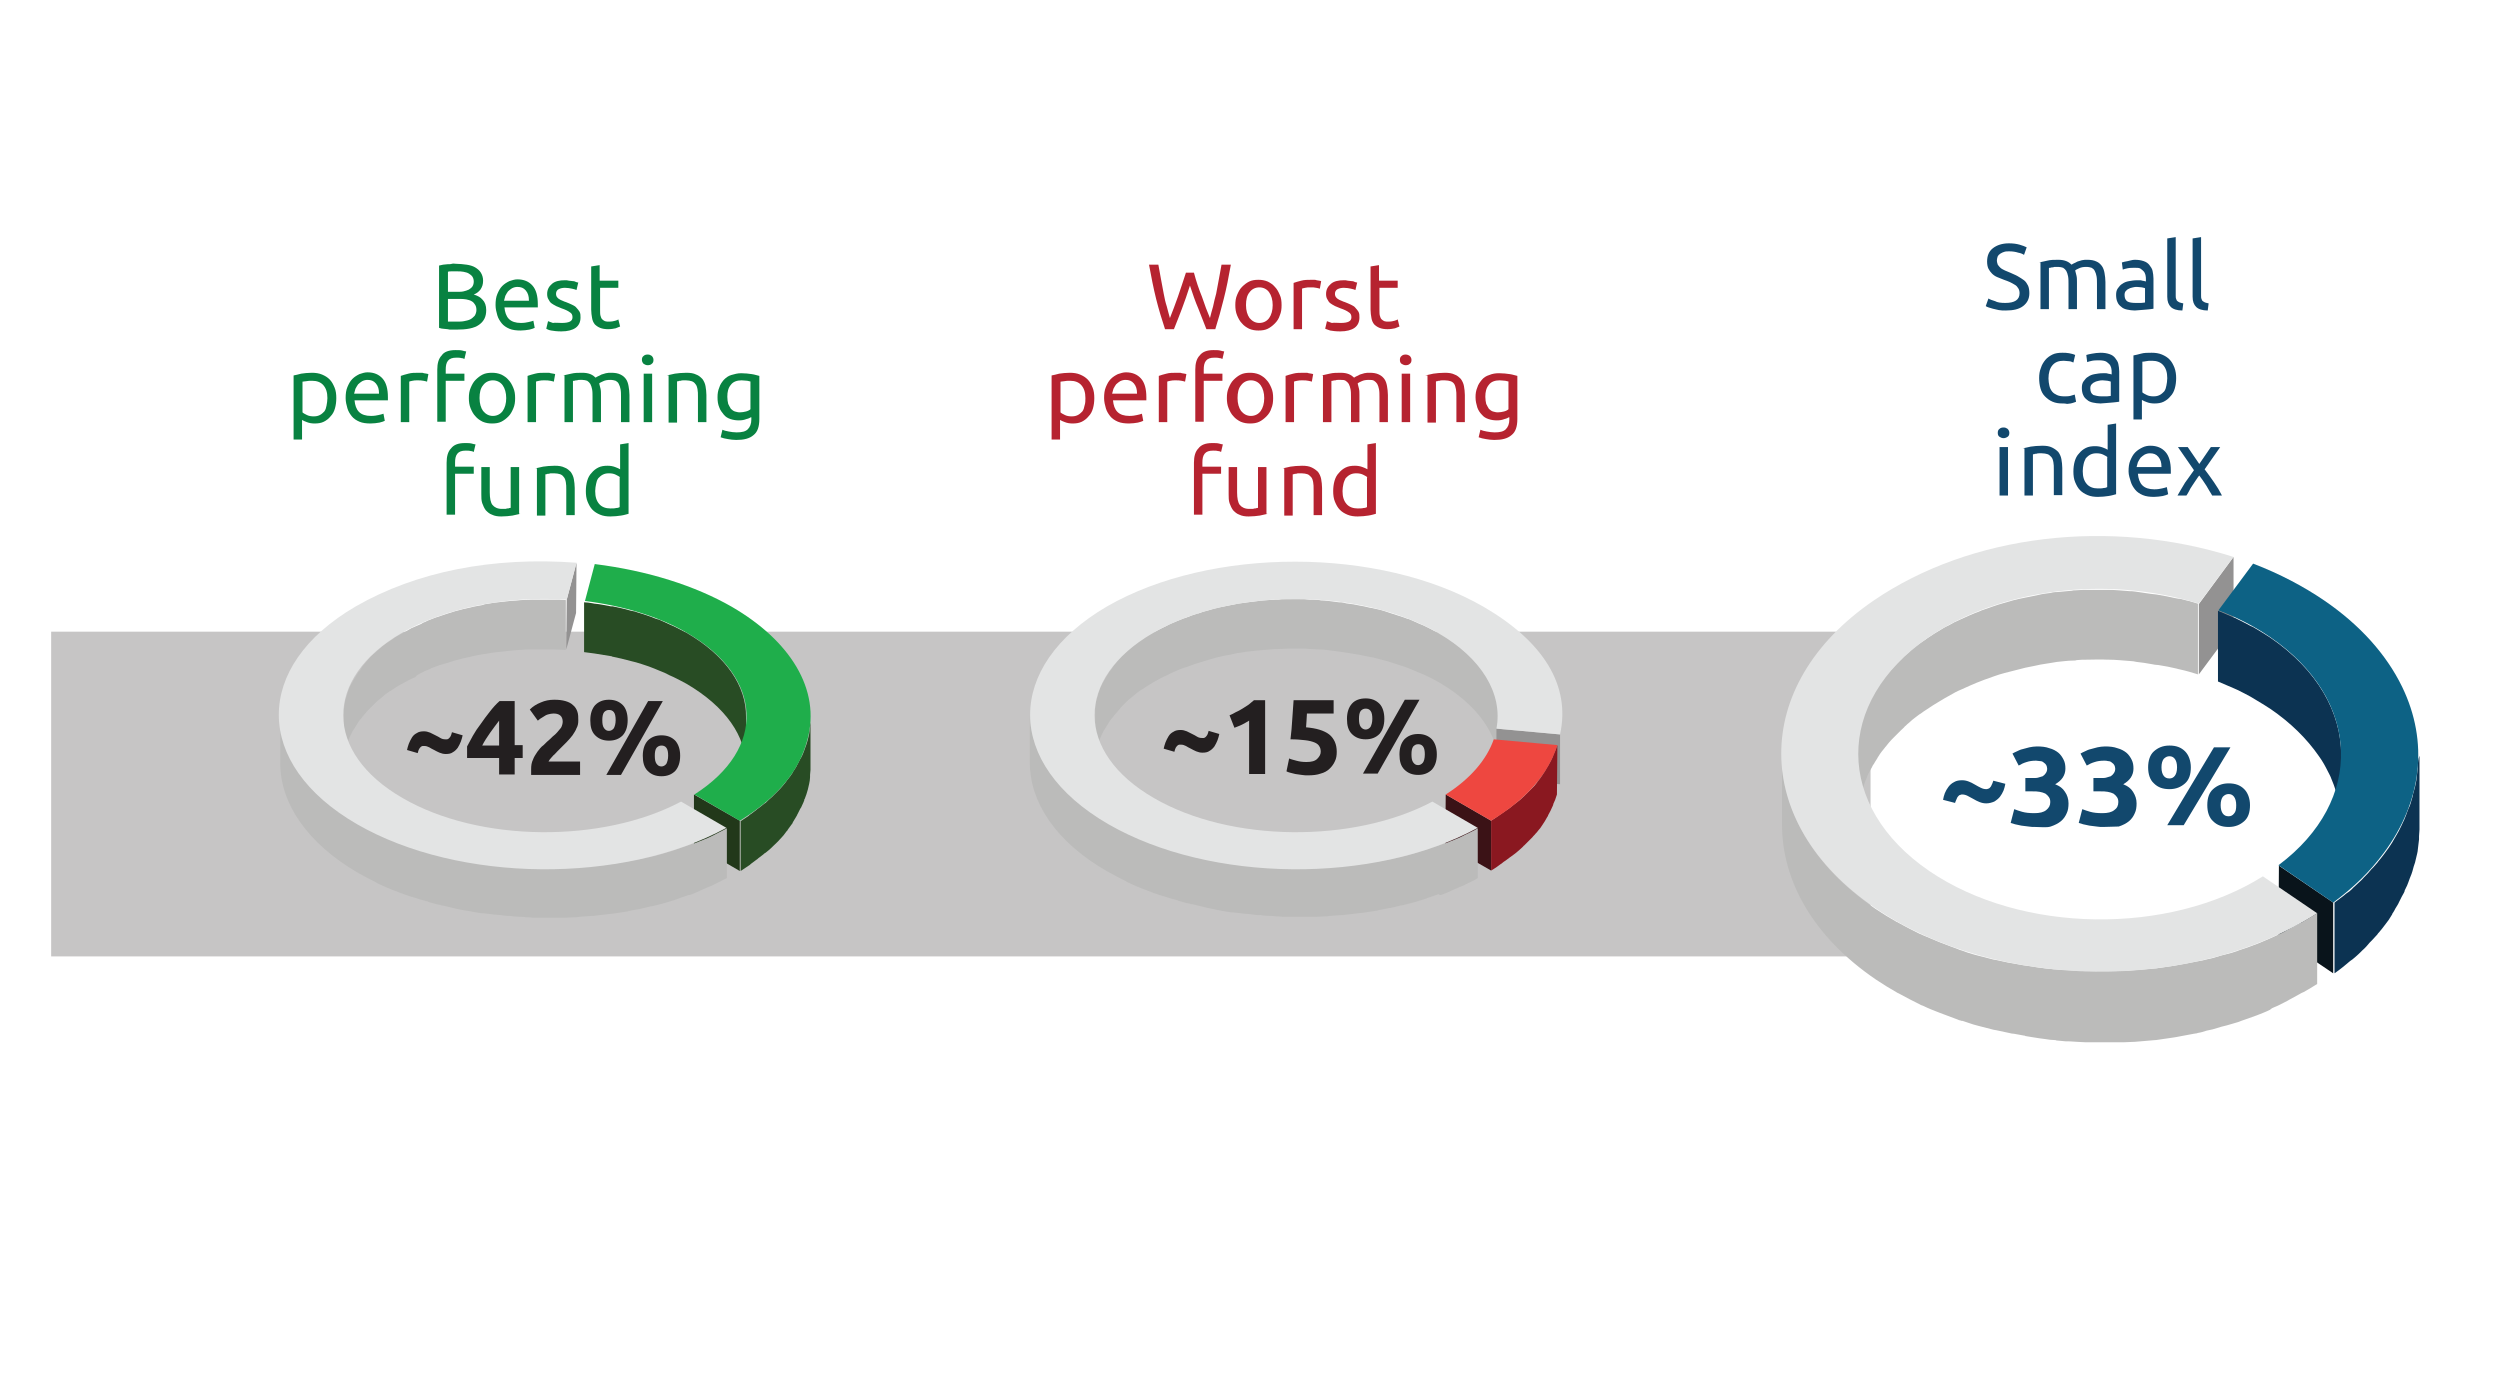 <?xml version="1.0" encoding="utf-8"?>
<!-- Generator: Adobe Illustrator 27.8.0, SVG Export Plug-In . SVG Version: 6.00 Build 0)  -->
<svg version="1.1" id="Layer_1" xmlns="http://www.w3.org/2000/svg" xmlns:xlink="http://www.w3.org/1999/xlink" x="0px" y="0px"
	 viewBox="0 0 562 311.9" style="enable-background:new 0 0 562 311.9;" xml:space="preserve">
<style type="text/css">
	.st0{fill:#C6C5C5;}
	.st1{enable-background:new    ;}
	.st2{fill:#088241;}
	.st3{fill:#B62330;}
	.st4{fill:#12486D;}
	.st5{opacity:0.49;}
	.st6{clip-path:url(#SVGID_00000124145811674819798560000014497061123233255607_);}
	.st7{clip-path:url(#SVGID_00000168109411452561347920000016131200906555277727_);}
	.st8{clip-path:url(#SVGID_00000173129903710490752390000008225308910572682398_);}
	.st9{fill:#939292;}
	.st10{fill:#BBBBBA;}
	.st11{fill:#284C24;}
	.st12{fill:#22381A;}
	.st13{fill:#1FAE4B;}
	.st14{fill:#E3E4E4;}
	.st15{fill:#231F20;}
	.st16{clip-path:url(#SVGID_00000016039633378646871140000005332933219858081688_);}
	.st17{clip-path:url(#SVGID_00000119081931826086393140000017281246164847246233_);}
	.st18{clip-path:url(#SVGID_00000152233425573913168440000002174433995940686209_);}
	.st19{fill:#3B1216;}
	.st20{fill:#8A1820;}
	.st21{fill:#EE4740;}
	.st22{clip-path:url(#SVGID_00000025426914093546349270000002585592616355576250_);}
	.st23{clip-path:url(#SVGID_00000117675636130099657690000017688264986619357347_);}
	.st24{clip-path:url(#SVGID_00000000904488368822030600000012271336996923882376_);}
	.st25{fill:#0C3352;}
	.st26{fill:#09141B;}
	.st27{fill:#0D6285;}
</style>
<g>
	<g>
		<rect x="11.5" y="142" class="st0" width="409" height="73"/>
	</g>
	<g class="st1">
		<path class="st2" d="M102.6,74.1c-0.3,0-0.6,0-1,0s-0.7,0-1-0.1c-0.3,0-0.7-0.1-1-0.1c-0.3,0-0.6-0.1-0.9-0.2V59.7
			c0.3-0.1,0.6-0.1,0.9-0.2c0.3,0,0.7-0.1,1-0.1c0.3,0,0.7,0,1-0.1s0.6,0,0.9,0c0.8,0,1.6,0.1,2.4,0.2c0.7,0.1,1.4,0.3,1.9,0.6
			s1,0.7,1.3,1.2c0.3,0.5,0.5,1.1,0.5,1.8c0,0.8-0.2,1.4-0.6,2c-0.4,0.5-0.9,0.9-1.5,1.1c0.9,0.3,1.5,0.6,2,1.2
			c0.5,0.5,0.8,1.3,0.8,2.3c0,1.5-0.5,2.5-1.6,3.3C106.6,73.8,104.9,74.1,102.6,74.1z M100.7,65.6h2.1c0.5,0,1,0,1.4-0.1
			c0.4-0.1,0.8-0.2,1.2-0.4c0.3-0.2,0.6-0.4,0.8-0.7c0.2-0.3,0.3-0.7,0.3-1.1c0-0.4-0.1-0.8-0.3-1.1s-0.5-0.5-0.8-0.7
			c-0.3-0.2-0.7-0.3-1.2-0.4s-0.9-0.1-1.5-0.1c-0.5,0-0.9,0-1.2,0s-0.6,0-0.8,0.1V65.6z M100.7,67.2v5.1c0.2,0,0.3,0,0.5,0
			c0.2,0,0.4,0,0.6,0c0.2,0,0.5,0,0.8,0c0.6,0,1.2,0,1.7-0.1c0.5-0.1,1-0.2,1.4-0.4s0.7-0.5,1-0.8c0.2-0.3,0.4-0.8,0.4-1.3
			c0-0.5-0.1-0.9-0.3-1.2c-0.2-0.3-0.4-0.6-0.8-0.8c-0.3-0.2-0.8-0.3-1.2-0.4c-0.5-0.1-1-0.1-1.6-0.1H100.7z"/>
		<path class="st2" d="M111.4,68.6c0-1,0.1-1.8,0.4-2.5c0.3-0.7,0.6-1.3,1.1-1.8c0.5-0.5,1-0.8,1.6-1.1c0.6-0.2,1.2-0.4,1.8-0.4
			c1.5,0,2.6,0.5,3.4,1.4s1.2,2.3,1.2,4.2c0,0.1,0,0.2,0,0.3c0,0.1,0,0.3,0,0.4h-7.5c0.1,1.1,0.4,2,1,2.6s1.5,0.9,2.7,0.9
			c0.7,0,1.3-0.1,1.7-0.2c0.5-0.1,0.8-0.2,1.1-0.3l0.3,1.6c-0.2,0.1-0.7,0.3-1.2,0.4c-0.6,0.1-1.3,0.2-2,0.2c-0.9,0-1.8-0.1-2.5-0.4
			c-0.7-0.3-1.3-0.7-1.7-1.2c-0.4-0.5-0.8-1.1-1-1.8S111.4,69.4,111.4,68.6z M118.9,67.5c0-0.9-0.2-1.6-0.7-2.2
			c-0.5-0.6-1.1-0.8-1.9-0.8c-0.4,0-0.8,0.1-1.2,0.3c-0.3,0.2-0.6,0.4-0.9,0.7c-0.2,0.3-0.4,0.6-0.6,1c-0.1,0.4-0.2,0.7-0.3,1.1
			H118.9z"/>
		<path class="st2" d="M126.3,72.6c0.8,0,1.4-0.1,1.8-0.3s0.6-0.5,0.6-1c0-0.5-0.2-0.9-0.6-1.1c-0.4-0.3-1-0.6-1.9-0.9
			c-0.4-0.2-0.8-0.3-1.2-0.5c-0.4-0.2-0.7-0.4-1-0.6c-0.3-0.2-0.5-0.5-0.7-0.9c-0.2-0.3-0.3-0.7-0.3-1.2c0-1,0.4-1.7,1.1-2.3
			c0.7-0.6,1.7-0.8,2.9-0.8c0.3,0,0.6,0,0.9,0.1c0.3,0,0.6,0.1,0.9,0.1c0.3,0,0.5,0.1,0.7,0.2c0.2,0.1,0.4,0.1,0.5,0.1l-0.4,1.7
			c-0.2-0.1-0.5-0.2-1-0.3s-1-0.2-1.6-0.2c-0.5,0-1,0.1-1.4,0.3c-0.4,0.2-0.6,0.6-0.6,1c0,0.2,0,0.4,0.1,0.6
			c0.1,0.2,0.2,0.3,0.4,0.5c0.2,0.1,0.4,0.3,0.7,0.4c0.3,0.1,0.6,0.3,1,0.4c0.5,0.2,1,0.4,1.4,0.6s0.8,0.4,1,0.7
			c0.3,0.3,0.5,0.6,0.7,0.9c0.2,0.4,0.2,0.8,0.2,1.3c0,1-0.4,1.8-1.1,2.3c-0.7,0.5-1.8,0.8-3.2,0.8c-1,0-1.7-0.1-2.3-0.2
			s-0.9-0.3-1.1-0.4l0.4-1.7c0.2,0.1,0.6,0.2,1.1,0.4C124.8,72.5,125.5,72.6,126.3,72.6z"/>
		<path class="st2" d="M134.9,63.1h4.1v1.6h-4.1v5c0,0.5,0,1,0.1,1.3c0.1,0.4,0.2,0.6,0.4,0.8s0.4,0.3,0.6,0.4
			c0.3,0.1,0.5,0.1,0.9,0.1c0.6,0,1.1-0.1,1.4-0.2c0.4-0.1,0.6-0.2,0.7-0.3l0.4,1.6c-0.2,0.1-0.5,0.2-1,0.4c-0.5,0.1-1,0.2-1.7,0.2
			c-0.7,0-1.3-0.1-1.8-0.3c-0.5-0.2-0.9-0.5-1.2-0.8c-0.3-0.4-0.5-0.8-0.6-1.4c-0.1-0.6-0.2-1.2-0.2-1.9v-9.7l1.9-0.3V63.1z"/>
	</g>
	<g class="st1">
		<path class="st2" d="M75.6,89.5c0,0.8-0.1,1.6-0.3,2.3c-0.2,0.7-0.5,1.3-1,1.8c-0.4,0.5-0.9,0.9-1.5,1.2c-0.6,0.3-1.3,0.4-2.1,0.4
			c-0.6,0-1.2-0.1-1.7-0.3c-0.5-0.2-0.8-0.3-1.1-0.5v4.4H66V84.4c0.5-0.1,1-0.2,1.7-0.4c0.7-0.1,1.5-0.2,2.4-0.2
			c0.8,0,1.6,0.1,2.3,0.4c0.7,0.3,1.2,0.6,1.7,1.1c0.5,0.5,0.8,1.1,1.1,1.8C75.5,87.8,75.6,88.6,75.6,89.5z M73.6,89.5
			c0-1.3-0.3-2.2-0.9-2.9s-1.5-1-2.5-1c-0.6,0-1,0-1.4,0.1c-0.3,0-0.6,0.1-0.8,0.1v6.9c0.2,0.2,0.6,0.4,1,0.6
			c0.4,0.2,0.9,0.3,1.5,0.3c0.6,0,1-0.1,1.4-0.3c0.4-0.2,0.7-0.5,1-0.8c0.3-0.4,0.4-0.8,0.5-1.3C73.5,90.6,73.6,90.1,73.6,89.5z"/>
		<path class="st2" d="M77.7,89.5c0-1,0.1-1.8,0.4-2.5c0.3-0.7,0.6-1.3,1.1-1.8c0.5-0.5,1-0.8,1.6-1.1c0.6-0.2,1.2-0.4,1.8-0.4
			c1.5,0,2.6,0.5,3.4,1.4s1.2,2.3,1.2,4.2c0,0.1,0,0.2,0,0.3c0,0.1,0,0.3,0,0.4h-7.5c0.1,1.1,0.4,2,1,2.6s1.5,0.9,2.7,0.9
			c0.7,0,1.3-0.1,1.7-0.2c0.5-0.1,0.8-0.2,1.1-0.3l0.3,1.6c-0.2,0.1-0.7,0.3-1.2,0.4c-0.6,0.1-1.3,0.2-2,0.2c-0.9,0-1.8-0.1-2.5-0.4
			c-0.7-0.3-1.3-0.7-1.7-1.2c-0.4-0.5-0.8-1.1-1-1.8S77.7,90.3,77.7,89.5z M85.2,88.4c0-0.9-0.2-1.6-0.7-2.2
			c-0.5-0.6-1.1-0.8-1.9-0.8c-0.4,0-0.8,0.1-1.2,0.3c-0.3,0.2-0.6,0.4-0.9,0.7c-0.2,0.3-0.4,0.6-0.6,1c-0.1,0.4-0.2,0.7-0.3,1.1
			H85.2z"/>
		<path class="st2" d="M94.1,83.8c0.2,0,0.4,0,0.6,0c0.2,0,0.4,0,0.6,0.1c0.2,0,0.4,0.1,0.6,0.1c0.2,0,0.3,0.1,0.4,0.1l-0.3,1.7
			c-0.2-0.1-0.4-0.1-0.8-0.2c-0.4-0.1-0.8-0.1-1.4-0.1c-0.4,0-0.7,0-1.1,0.1c-0.4,0.1-0.6,0.1-0.7,0.2v9.1h-1.9V84.5
			c0.5-0.2,1-0.3,1.7-0.5S93.2,83.8,94.1,83.8z"/>
		<path class="st2" d="M102.4,78.7c0.6,0,1.1,0,1.5,0.1c0.4,0.1,0.7,0.2,0.9,0.2l-0.4,1.7c-0.2-0.1-0.4-0.2-0.7-0.2
			c-0.3-0.1-0.7-0.1-1.1-0.1c-0.9,0-1.5,0.2-1.9,0.7c-0.4,0.5-0.5,1.2-0.5,2V84h4.2v1.6h-4.2v9.2h-1.9V83.1c0-1.4,0.3-2.5,1-3.2
			C99.8,79.1,100.9,78.7,102.4,78.7z"/>
		<path class="st2" d="M115.8,89.5c0,0.9-0.1,1.6-0.4,2.3c-0.3,0.7-0.6,1.3-1.1,1.8c-0.5,0.5-1,0.9-1.6,1.2
			c-0.6,0.3-1.3,0.4-2.1,0.4c-0.7,0-1.4-0.1-2.1-0.4c-0.6-0.3-1.2-0.7-1.6-1.2c-0.5-0.5-0.8-1.1-1.1-1.8c-0.3-0.7-0.4-1.5-0.4-2.3
			c0-0.9,0.1-1.6,0.4-2.3c0.3-0.7,0.6-1.3,1.1-1.8c0.5-0.5,1-0.9,1.6-1.2c0.6-0.3,1.3-0.4,2.1-0.4c0.7,0,1.4,0.1,2.1,0.4
			c0.6,0.3,1.2,0.7,1.6,1.2c0.5,0.5,0.8,1.1,1.1,1.8C115.7,87.9,115.8,88.6,115.8,89.5z M113.8,89.5c0-1.2-0.3-2.2-0.8-2.9
			s-1.3-1.1-2.2-1.1s-1.7,0.4-2.2,1.1c-0.6,0.7-0.8,1.7-0.8,2.9c0,1.2,0.3,2.2,0.8,2.9c0.6,0.7,1.3,1.1,2.2,1.1s1.7-0.4,2.2-1.1
			S113.8,90.7,113.8,89.5z"/>
		<path class="st2" d="M122.6,83.8c0.2,0,0.4,0,0.6,0c0.2,0,0.4,0,0.6,0.1c0.2,0,0.4,0.1,0.6,0.1c0.2,0,0.3,0.1,0.4,0.1l-0.3,1.7
			c-0.2-0.1-0.4-0.1-0.8-0.2c-0.4-0.1-0.8-0.1-1.4-0.1c-0.4,0-0.7,0-1.1,0.1c-0.4,0.1-0.6,0.1-0.7,0.2v9.1h-1.9V84.5
			c0.5-0.2,1-0.3,1.7-0.5S121.7,83.8,122.6,83.8z"/>
		<path class="st2" d="M126.6,84.4c0.4-0.1,1-0.2,1.8-0.4s1.6-0.2,2.5-0.2c0.7,0,1.3,0.1,1.8,0.3c0.5,0.2,0.9,0.5,1.2,0.8
			c0.1-0.1,0.3-0.2,0.5-0.3c0.2-0.1,0.5-0.2,0.8-0.4c0.3-0.1,0.6-0.2,1-0.3c0.4-0.1,0.8-0.1,1.2-0.1c0.8,0,1.5,0.1,2.1,0.4
			s0.9,0.6,1.2,1c0.3,0.4,0.5,1,0.6,1.6c0.1,0.6,0.2,1.3,0.2,2v6.1h-1.9v-5.7c0-0.6,0-1.2-0.1-1.7c-0.1-0.5-0.2-0.8-0.4-1.2
			s-0.4-0.5-0.7-0.7c-0.3-0.1-0.7-0.2-1.2-0.2c-0.7,0-1.2,0.1-1.6,0.3c-0.4,0.2-0.7,0.3-0.9,0.5c0.1,0.4,0.2,0.8,0.3,1.2
			c0.1,0.4,0.1,0.9,0.1,1.4v6.1h-1.9v-5.7c0-0.6,0-1.2-0.1-1.7c-0.1-0.5-0.2-0.8-0.4-1.2c-0.2-0.3-0.4-0.5-0.7-0.7
			c-0.3-0.1-0.7-0.2-1.1-0.2c-0.2,0-0.4,0-0.6,0s-0.4,0-0.6,0.1c-0.2,0-0.4,0-0.6,0.1c-0.2,0-0.3,0-0.3,0.1v9.2h-1.9V84.4z"/>
		<path class="st2" d="M145.6,82.1c-0.3,0-0.6-0.1-0.9-0.3c-0.2-0.2-0.4-0.5-0.4-0.9c0-0.4,0.1-0.7,0.4-0.9c0.2-0.2,0.5-0.3,0.9-0.3
			s0.6,0.1,0.9,0.3c0.2,0.2,0.4,0.5,0.4,0.9c0,0.4-0.1,0.7-0.4,0.9C146.3,82,146,82.1,145.6,82.1z M146.6,94.9h-1.9V84h1.9V94.9z"/>
		<path class="st2" d="M149.9,84.4c0.4-0.1,1-0.2,1.8-0.4c0.7-0.1,1.6-0.2,2.6-0.2c0.9,0,1.6,0.1,2.2,0.4c0.6,0.2,1,0.6,1.4,1
			c0.3,0.4,0.6,1,0.7,1.6c0.1,0.6,0.2,1.3,0.2,2v6.1h-1.9v-5.7c0-0.7,0-1.2-0.1-1.7c-0.1-0.5-0.2-0.9-0.5-1.2
			c-0.2-0.3-0.5-0.5-0.8-0.6c-0.3-0.1-0.8-0.2-1.3-0.2c-0.2,0-0.4,0-0.6,0s-0.4,0-0.6,0.1c-0.2,0-0.4,0-0.5,0.1
			c-0.2,0-0.3,0-0.3,0.1v9.2h-1.9V84.4z"/>
		<path class="st2" d="M168.8,93.8c-0.2,0.1-0.5,0.3-1,0.4c-0.5,0.2-1,0.3-1.7,0.3c-0.7,0-1.3-0.1-1.9-0.3c-0.6-0.2-1.1-0.5-1.5-1
			s-0.8-1-1-1.6c-0.3-0.7-0.4-1.4-0.4-2.3c0-0.8,0.1-1.5,0.4-2.2c0.2-0.7,0.6-1.2,1-1.7c0.5-0.5,1-0.9,1.7-1.1s1.4-0.4,2.2-0.4
			c0.9,0,1.7,0.1,2.4,0.2s1.2,0.3,1.7,0.4v9.7c0,1.7-0.4,2.9-1.3,3.6c-0.9,0.8-2.2,1.1-3.9,1.1c-0.7,0-1.3-0.1-1.9-0.2
			c-0.6-0.1-1.1-0.2-1.6-0.4l0.4-1.7c0.4,0.2,0.9,0.3,1.4,0.4s1.2,0.2,1.8,0.2c1.2,0,2-0.2,2.5-0.7c0.5-0.5,0.8-1.2,0.8-2.2V93.8z
			 M168.8,85.8c-0.2-0.1-0.5-0.1-0.8-0.2c-0.3,0-0.8-0.1-1.3-0.1c-1,0-1.9,0.3-2.4,1c-0.6,0.7-0.8,1.6-0.8,2.7
			c0,0.6,0.1,1.2,0.2,1.6c0.2,0.4,0.4,0.8,0.6,1.1c0.3,0.3,0.6,0.5,0.9,0.6c0.4,0.1,0.7,0.2,1.1,0.2c0.5,0,1-0.1,1.4-0.2
			c0.4-0.1,0.8-0.3,1-0.5V85.8z"/>
	</g>
	<g class="st1">
		<path class="st2" d="M104.5,99.6c0.6,0,1.1,0,1.5,0.1c0.4,0.1,0.7,0.2,0.9,0.2l-0.4,1.7c-0.2-0.1-0.4-0.2-0.7-0.2
			c-0.3-0.1-0.7-0.1-1.1-0.1c-0.9,0-1.5,0.2-1.9,0.7c-0.4,0.5-0.5,1.2-0.5,2v0.9h4.2v1.6h-4.2v9.2h-1.9V104c0-1.4,0.3-2.5,1-3.2
			C102,100,103,99.6,104.5,99.6z"/>
		<path class="st2" d="M117,115.5c-0.4,0.1-1,0.2-1.8,0.4c-0.7,0.1-1.6,0.2-2.5,0.2c-0.8,0-1.5-0.1-2.1-0.4c-0.6-0.2-1-0.6-1.4-1
			c-0.3-0.4-0.6-1-0.8-1.6c-0.2-0.6-0.2-1.3-0.2-2V105h1.9v5.7c0,1.3,0.2,2.3,0.6,2.8s1.1,0.9,2.1,0.9c0.2,0,0.4,0,0.6,0
			s0.4,0,0.6-0.1c0.2,0,0.4,0,0.5-0.1c0.2,0,0.3,0,0.3-0.1V105h1.9V115.5z"/>
		<path class="st2" d="M120.3,105.3c0.4-0.1,1-0.2,1.8-0.4c0.7-0.1,1.6-0.2,2.6-0.2c0.9,0,1.6,0.1,2.2,0.4c0.6,0.2,1,0.6,1.4,1
			c0.3,0.4,0.6,1,0.7,1.6c0.1,0.6,0.2,1.3,0.2,2v6.1h-1.9v-5.7c0-0.7,0-1.2-0.1-1.7c-0.1-0.5-0.2-0.9-0.5-1.2
			c-0.2-0.3-0.5-0.5-0.8-0.6c-0.3-0.1-0.8-0.2-1.3-0.2c-0.2,0-0.4,0-0.6,0s-0.4,0-0.6,0.1c-0.2,0-0.4,0-0.5,0.1
			c-0.2,0-0.3,0-0.3,0.1v9.2h-1.9V105.3z"/>
		<path class="st2" d="M139.4,99.9l1.9-0.3v15.9c-0.4,0.1-1,0.3-1.7,0.4c-0.7,0.1-1.5,0.2-2.4,0.2c-0.8,0-1.6-0.1-2.3-0.4
			c-0.7-0.3-1.2-0.6-1.7-1.1c-0.5-0.5-0.8-1.1-1.1-1.8c-0.3-0.7-0.4-1.5-0.4-2.4c0-0.8,0.1-1.6,0.3-2.3c0.2-0.7,0.5-1.3,1-1.8
			c0.4-0.5,0.9-0.9,1.5-1.2c0.6-0.3,1.3-0.4,2.1-0.4c0.6,0,1.2,0.1,1.7,0.3c0.5,0.2,0.8,0.3,1.1,0.5V99.9z M139.4,107.3
			c-0.2-0.2-0.6-0.4-1-0.6c-0.4-0.2-0.9-0.3-1.5-0.3c-0.6,0-1,0.1-1.4,0.3s-0.7,0.5-1,0.8c-0.3,0.4-0.4,0.8-0.5,1.3
			c-0.1,0.5-0.2,1-0.2,1.6c0,1.3,0.3,2.2,0.9,2.9c0.6,0.7,1.5,1,2.5,1c0.5,0,1,0,1.3-0.1c0.4,0,0.6-0.1,0.8-0.2V107.3z"/>
	</g>
	<g class="st1">
		<path class="st3" d="M267.5,64.2c-0.6,1.9-1.2,3.6-1.8,5.2c-0.6,1.6-1.2,3.1-1.8,4.6h-2c-0.7-2.1-1.4-4.4-2-6.8
			c-0.6-2.4-1.1-5-1.6-7.7h2.1c0.2,1.1,0.4,2.2,0.6,3.3c0.2,1.1,0.4,2.1,0.6,3.2s0.4,2,0.7,2.9c0.2,0.9,0.5,1.8,0.7,2.6
			c0.6-1.5,1.2-3.1,1.8-4.8s1.2-3.6,1.8-5.4h1.8c0.5,1.9,1.1,3.7,1.8,5.4c0.6,1.8,1.2,3.4,1.8,4.8c0.2-0.8,0.4-1.6,0.7-2.6
			c0.2-0.9,0.4-1.9,0.7-2.9c0.2-1,0.4-2.1,0.6-3.2c0.2-1.1,0.4-2.2,0.6-3.3h2.1c-0.5,2.8-1,5.4-1.6,7.7c-0.6,2.4-1.2,4.6-1.9,6.8h-2
			c-0.6-1.5-1.2-3.1-1.8-4.6C268.7,67.8,268.1,66,267.5,64.2z"/>
	</g>
	<g class="st1">
		<path class="st3" d="M288.1,68.6c0,0.9-0.1,1.6-0.4,2.3c-0.2,0.7-0.6,1.3-1.1,1.8c-0.5,0.5-1,0.9-1.6,1.2
			c-0.6,0.3-1.3,0.4-2.1,0.4c-0.7,0-1.4-0.1-2.1-0.4c-0.6-0.3-1.2-0.7-1.6-1.2c-0.5-0.5-0.8-1.1-1.1-1.8c-0.3-0.7-0.4-1.5-0.4-2.3
			c0-0.9,0.1-1.6,0.4-2.3c0.3-0.7,0.6-1.3,1.1-1.8c0.5-0.5,1-0.9,1.6-1.2c0.6-0.3,1.3-0.4,2.1-0.4c0.7,0,1.4,0.1,2.1,0.4
			c0.6,0.3,1.2,0.7,1.6,1.2c0.5,0.5,0.8,1.1,1.1,1.8C288,66.9,288.1,67.7,288.1,68.6z M286.1,68.6c0-1.2-0.3-2.2-0.8-2.9
			s-1.3-1.1-2.2-1.1c-0.9,0-1.7,0.4-2.2,1.1c-0.6,0.7-0.8,1.7-0.8,2.9c0,1.2,0.3,2.2,0.8,2.9c0.6,0.7,1.3,1.1,2.2,1.1
			c0.9,0,1.7-0.4,2.2-1.1S286.1,69.8,286.1,68.6z"/>
		<path class="st3" d="M294.8,62.9c0.2,0,0.4,0,0.6,0c0.2,0,0.4,0,0.6,0.1c0.2,0,0.4,0.1,0.6,0.1c0.2,0,0.3,0.1,0.4,0.1l-0.3,1.7
			c-0.2-0.1-0.4-0.1-0.8-0.2c-0.4-0.1-0.8-0.1-1.4-0.1c-0.4,0-0.7,0-1.1,0.1c-0.4,0.1-0.6,0.1-0.7,0.2V74h-1.9V63.6
			c0.5-0.2,1-0.3,1.7-0.5S294,62.9,294.8,62.9z"/>
		<path class="st3" d="M301.4,72.6c0.8,0,1.4-0.1,1.8-0.3c0.4-0.2,0.6-0.5,0.6-1c0-0.5-0.2-0.9-0.6-1.1c-0.4-0.3-1-0.6-1.9-0.9
			c-0.4-0.2-0.8-0.3-1.2-0.5c-0.4-0.2-0.7-0.4-1-0.6s-0.5-0.5-0.7-0.9c-0.2-0.3-0.3-0.7-0.3-1.2c0-1,0.4-1.7,1.1-2.3
			c0.7-0.6,1.7-0.8,2.9-0.8c0.3,0,0.6,0,0.9,0.1c0.3,0,0.6,0.1,0.9,0.1c0.3,0,0.5,0.1,0.7,0.2c0.2,0.1,0.4,0.1,0.5,0.1l-0.4,1.7
			c-0.2-0.1-0.5-0.2-1-0.3c-0.4-0.1-1-0.2-1.6-0.2c-0.5,0-1,0.1-1.4,0.3c-0.4,0.2-0.6,0.6-0.6,1c0,0.2,0,0.4,0.1,0.6
			c0.1,0.2,0.2,0.3,0.4,0.5c0.2,0.1,0.4,0.3,0.7,0.4c0.3,0.1,0.6,0.3,1,0.4c0.5,0.2,1,0.4,1.4,0.6c0.4,0.2,0.8,0.4,1,0.7
			c0.3,0.3,0.5,0.6,0.7,0.9c0.2,0.4,0.2,0.8,0.2,1.3c0,1-0.4,1.8-1.1,2.3c-0.7,0.5-1.8,0.8-3.2,0.8c-1,0-1.7-0.1-2.3-0.2
			c-0.5-0.2-0.9-0.3-1.1-0.4l0.4-1.7c0.2,0.1,0.6,0.2,1.1,0.4C300,72.5,300.6,72.6,301.4,72.6z"/>
		<path class="st3" d="M310.1,63.1h4.1v1.6h-4.1v5c0,0.5,0,1,0.1,1.3c0.1,0.4,0.2,0.6,0.4,0.8s0.4,0.3,0.6,0.4
			c0.3,0.1,0.5,0.1,0.9,0.1c0.6,0,1.1-0.1,1.4-0.2s0.6-0.2,0.7-0.3l0.4,1.6c-0.2,0.1-0.5,0.2-1,0.4c-0.5,0.1-1,0.2-1.7,0.2
			c-0.7,0-1.3-0.1-1.8-0.3c-0.5-0.2-0.9-0.5-1.2-0.8c-0.3-0.4-0.5-0.8-0.6-1.4c-0.1-0.6-0.2-1.2-0.2-1.9v-9.7l1.9-0.3V63.1z"/>
	</g>
	<g class="st1">
		<path class="st3" d="M246,89.5c0,0.8-0.1,1.6-0.3,2.3c-0.2,0.7-0.5,1.3-1,1.8c-0.4,0.5-0.9,0.9-1.5,1.2c-0.6,0.3-1.3,0.4-2.1,0.4
			c-0.6,0-1.2-0.1-1.7-0.3c-0.5-0.2-0.8-0.3-1.1-0.5v4.4h-1.9V84.4c0.5-0.1,1-0.2,1.7-0.4c0.7-0.1,1.5-0.2,2.4-0.2
			c0.8,0,1.6,0.1,2.3,0.4c0.7,0.3,1.2,0.6,1.7,1.1c0.5,0.5,0.8,1.1,1.1,1.8C245.9,87.8,246,88.6,246,89.5z M244,89.5
			c0-1.3-0.3-2.2-0.9-2.9s-1.5-1-2.5-1c-0.6,0-1,0-1.4,0.1c-0.3,0-0.6,0.1-0.8,0.1v6.9c0.2,0.2,0.6,0.4,1,0.6
			c0.4,0.2,0.9,0.3,1.5,0.3c0.6,0,1-0.1,1.4-0.3c0.4-0.2,0.7-0.5,1-0.8c0.3-0.4,0.4-0.8,0.5-1.3C244,90.6,244,90.1,244,89.5z"/>
		<path class="st3" d="M248.2,89.5c0-1,0.1-1.8,0.4-2.5c0.3-0.7,0.6-1.3,1.1-1.8c0.5-0.5,1-0.8,1.6-1.1c0.6-0.2,1.2-0.4,1.8-0.4
			c1.5,0,2.6,0.5,3.4,1.4s1.2,2.3,1.2,4.2c0,0.1,0,0.2,0,0.3c0,0.1,0,0.3,0,0.4h-7.5c0.1,1.1,0.4,2,1,2.6s1.5,0.9,2.7,0.9
			c0.7,0,1.3-0.1,1.7-0.2c0.5-0.1,0.8-0.2,1.1-0.3l0.3,1.6c-0.2,0.1-0.7,0.3-1.2,0.4c-0.6,0.1-1.3,0.2-2,0.2c-0.9,0-1.8-0.1-2.5-0.4
			c-0.7-0.3-1.3-0.7-1.7-1.2c-0.4-0.5-0.8-1.1-1-1.8S248.2,90.3,248.2,89.5z M255.6,88.4c0-0.9-0.2-1.6-0.7-2.2
			c-0.5-0.6-1.1-0.8-1.9-0.8c-0.4,0-0.8,0.1-1.2,0.3c-0.3,0.2-0.6,0.4-0.9,0.7c-0.2,0.3-0.4,0.6-0.6,1c-0.1,0.4-0.2,0.7-0.3,1.1
			H255.6z"/>
		<path class="st3" d="M264.5,83.8c0.2,0,0.4,0,0.6,0c0.2,0,0.4,0,0.6,0.1c0.2,0,0.4,0.1,0.6,0.1c0.2,0,0.3,0.1,0.4,0.1l-0.3,1.7
			c-0.2-0.1-0.4-0.1-0.8-0.2c-0.4-0.1-0.8-0.1-1.4-0.1c-0.4,0-0.7,0-1.1,0.1c-0.4,0.1-0.6,0.1-0.7,0.2v9.1h-1.9V84.5
			c0.5-0.2,1-0.3,1.7-0.5S263.6,83.8,264.5,83.8z"/>
		<path class="st3" d="M272.8,78.7c0.6,0,1.1,0,1.5,0.1c0.4,0.1,0.7,0.2,0.9,0.2l-0.4,1.7c-0.2-0.1-0.4-0.2-0.7-0.2
			c-0.3-0.1-0.7-0.1-1.1-0.1c-0.9,0-1.5,0.2-1.9,0.7c-0.4,0.5-0.5,1.2-0.5,2V84h4.2v1.6h-4.2v9.2h-1.9V83.1c0-1.4,0.3-2.5,1-3.2
			C270.3,79.1,271.3,78.7,272.8,78.7z"/>
		<path class="st3" d="M286.2,89.5c0,0.9-0.1,1.6-0.4,2.3c-0.2,0.7-0.6,1.3-1.1,1.8c-0.5,0.5-1,0.9-1.6,1.2
			c-0.6,0.3-1.3,0.4-2.1,0.4c-0.7,0-1.4-0.1-2.1-0.4c-0.6-0.3-1.2-0.7-1.6-1.2c-0.5-0.5-0.8-1.1-1.1-1.8c-0.3-0.7-0.4-1.5-0.4-2.3
			c0-0.9,0.1-1.6,0.4-2.3c0.3-0.7,0.6-1.3,1.1-1.8c0.5-0.5,1-0.9,1.6-1.2c0.6-0.3,1.3-0.4,2.1-0.4c0.7,0,1.4,0.1,2.1,0.4
			c0.6,0.3,1.2,0.7,1.6,1.2c0.5,0.5,0.8,1.1,1.1,1.8C286.1,87.9,286.2,88.6,286.2,89.5z M284.2,89.5c0-1.2-0.3-2.2-0.8-2.9
			s-1.3-1.1-2.2-1.1s-1.7,0.4-2.2,1.1c-0.6,0.7-0.8,1.7-0.8,2.9c0,1.2,0.3,2.2,0.8,2.9c0.6,0.7,1.3,1.1,2.2,1.1s1.7-0.4,2.2-1.1
			S284.2,90.7,284.2,89.5z"/>
		<path class="st3" d="M293,83.8c0.2,0,0.4,0,0.6,0c0.2,0,0.4,0,0.6,0.1c0.2,0,0.4,0.1,0.6,0.1c0.2,0,0.3,0.1,0.4,0.1l-0.3,1.7
			c-0.2-0.1-0.4-0.1-0.8-0.2c-0.4-0.1-0.8-0.1-1.4-0.1c-0.4,0-0.7,0-1.1,0.1c-0.4,0.1-0.6,0.1-0.7,0.2v9.1H289V84.5
			c0.5-0.2,1-0.3,1.7-0.5S292.2,83.8,293,83.8z"/>
		<path class="st3" d="M297.1,84.4c0.4-0.1,1-0.2,1.8-0.4s1.6-0.2,2.5-0.2c0.7,0,1.3,0.1,1.8,0.3c0.5,0.2,0.9,0.5,1.2,0.8
			c0.1-0.1,0.3-0.2,0.5-0.3c0.2-0.1,0.5-0.2,0.8-0.4c0.3-0.1,0.6-0.2,1-0.3c0.4-0.1,0.8-0.1,1.2-0.1c0.8,0,1.5,0.1,2.1,0.4
			s0.9,0.6,1.2,1s0.5,1,0.6,1.6c0.1,0.6,0.2,1.3,0.2,2v6.1h-1.9v-5.7c0-0.6,0-1.2-0.1-1.7c-0.1-0.5-0.2-0.8-0.4-1.2
			c-0.2-0.3-0.4-0.5-0.7-0.7s-0.7-0.2-1.2-0.2c-0.7,0-1.2,0.1-1.6,0.3c-0.4,0.2-0.7,0.3-0.9,0.5c0.1,0.4,0.2,0.8,0.3,1.2
			s0.1,0.9,0.1,1.4v6.1h-1.9v-5.7c0-0.6,0-1.2-0.1-1.7c-0.1-0.5-0.2-0.8-0.4-1.2c-0.2-0.3-0.4-0.5-0.7-0.7s-0.7-0.2-1.1-0.2
			c-0.2,0-0.4,0-0.6,0s-0.4,0-0.6,0.1c-0.2,0-0.4,0-0.6,0.1c-0.2,0-0.3,0-0.3,0.1v9.2h-1.9V84.4z"/>
		<path class="st3" d="M316,82.1c-0.3,0-0.6-0.1-0.9-0.3s-0.4-0.5-0.4-0.9c0-0.4,0.1-0.7,0.4-0.9c0.2-0.2,0.5-0.3,0.9-0.3
			c0.3,0,0.6,0.1,0.9,0.3c0.2,0.2,0.4,0.5,0.4,0.9c0,0.4-0.1,0.7-0.4,0.9C316.7,82,316.4,82.1,316,82.1z M317,94.9h-1.9V84h1.9V94.9
			z"/>
		<path class="st3" d="M320.4,84.4c0.4-0.1,1-0.2,1.8-0.4c0.7-0.1,1.6-0.2,2.6-0.2c0.9,0,1.6,0.1,2.2,0.4c0.6,0.2,1,0.6,1.4,1
			c0.3,0.4,0.6,1,0.7,1.6c0.1,0.6,0.2,1.3,0.2,2v6.1h-1.9v-5.7c0-0.7,0-1.2-0.1-1.7c-0.1-0.5-0.2-0.9-0.4-1.2s-0.5-0.5-0.8-0.6
			c-0.3-0.1-0.8-0.2-1.3-0.2c-0.2,0-0.4,0-0.6,0c-0.2,0-0.4,0-0.6,0.1c-0.2,0-0.4,0-0.5,0.1c-0.2,0-0.3,0-0.3,0.1v9.2h-1.9V84.4z"/>
		<path class="st3" d="M339.2,93.8c-0.2,0.1-0.5,0.3-1,0.4c-0.5,0.2-1,0.3-1.7,0.3c-0.7,0-1.3-0.1-1.9-0.3c-0.6-0.2-1.1-0.5-1.5-1
			c-0.4-0.4-0.8-1-1-1.6c-0.2-0.7-0.4-1.4-0.4-2.3c0-0.8,0.1-1.5,0.4-2.2c0.2-0.7,0.6-1.2,1-1.7s1-0.9,1.7-1.1
			c0.7-0.3,1.4-0.4,2.2-0.4c0.9,0,1.7,0.1,2.4,0.2s1.2,0.3,1.7,0.4v9.7c0,1.7-0.4,2.9-1.3,3.6c-0.9,0.8-2.2,1.1-3.9,1.1
			c-0.7,0-1.3-0.1-1.9-0.2c-0.6-0.1-1.1-0.2-1.6-0.4l0.4-1.7c0.4,0.2,0.9,0.3,1.4,0.4c0.6,0.1,1.2,0.2,1.8,0.2c1.2,0,2-0.2,2.5-0.7
			c0.5-0.5,0.8-1.2,0.8-2.2V93.8z M339.2,85.8c-0.2-0.1-0.5-0.1-0.8-0.2c-0.3,0-0.8-0.1-1.3-0.1c-1,0-1.9,0.3-2.4,1
			c-0.6,0.7-0.8,1.6-0.8,2.7c0,0.6,0.1,1.2,0.2,1.6c0.2,0.4,0.4,0.8,0.6,1.1c0.3,0.3,0.6,0.5,0.9,0.6c0.4,0.1,0.7,0.2,1.1,0.2
			c0.5,0,1-0.1,1.4-0.2s0.8-0.3,1-0.5V85.8z"/>
	</g>
	<g class="st1">
		<path class="st3" d="M272.5,99.6c0.6,0,1.1,0,1.5,0.1c0.4,0.1,0.7,0.2,0.9,0.2l-0.4,1.7c-0.2-0.1-0.4-0.2-0.7-0.2
			c-0.3-0.1-0.7-0.1-1.1-0.1c-0.9,0-1.5,0.2-1.9,0.7c-0.4,0.5-0.5,1.2-0.5,2v0.9h4.2v1.6h-4.2v9.2h-1.9V104c0-1.4,0.3-2.5,1-3.2
			C270,100,271,99.6,272.5,99.6z"/>
		<path class="st3" d="M285,115.5c-0.4,0.1-1,0.2-1.8,0.4c-0.7,0.1-1.6,0.2-2.5,0.2c-0.8,0-1.5-0.1-2.1-0.4c-0.6-0.2-1-0.6-1.4-1
			c-0.3-0.4-0.6-1-0.8-1.6c-0.2-0.6-0.2-1.3-0.2-2V105h1.9v5.7c0,1.3,0.2,2.3,0.6,2.8s1.1,0.9,2.1,0.9c0.2,0,0.4,0,0.6,0
			s0.4,0,0.6-0.1c0.2,0,0.4,0,0.5-0.1c0.2,0,0.3,0,0.3-0.1V105h1.9V115.5z"/>
		<path class="st3" d="M288.3,105.3c0.4-0.1,1-0.2,1.8-0.4c0.7-0.1,1.6-0.2,2.6-0.2c0.9,0,1.6,0.1,2.2,0.4s1,0.6,1.4,1
			c0.3,0.4,0.6,1,0.7,1.6c0.1,0.6,0.2,1.3,0.2,2v6.1h-1.9v-5.7c0-0.7,0-1.2-0.1-1.7c-0.1-0.5-0.2-0.9-0.5-1.2s-0.5-0.5-0.8-0.6
			s-0.8-0.2-1.3-0.2c-0.2,0-0.4,0-0.6,0s-0.4,0-0.6,0.1c-0.2,0-0.4,0-0.5,0.1c-0.2,0-0.3,0-0.3,0.1v9.2h-1.9V105.3z"/>
		<path class="st3" d="M307.4,99.9l1.9-0.3v15.9c-0.4,0.1-1,0.3-1.7,0.4c-0.7,0.1-1.5,0.2-2.4,0.2c-0.8,0-1.6-0.1-2.3-0.4
			s-1.2-0.6-1.7-1.1c-0.5-0.5-0.8-1.1-1.1-1.8c-0.3-0.7-0.4-1.5-0.4-2.4c0-0.8,0.1-1.6,0.3-2.3c0.2-0.7,0.5-1.3,1-1.8
			c0.4-0.5,0.9-0.9,1.5-1.2c0.6-0.3,1.3-0.4,2.1-0.4c0.6,0,1.2,0.1,1.7,0.3c0.5,0.2,0.8,0.3,1.1,0.5V99.9z M307.4,107.3
			c-0.2-0.2-0.6-0.4-1-0.6c-0.4-0.2-0.9-0.3-1.5-0.3c-0.6,0-1,0.1-1.4,0.3s-0.7,0.5-1,0.8c-0.2,0.4-0.4,0.8-0.5,1.3
			c-0.1,0.5-0.2,1-0.2,1.6c0,1.3,0.3,2.2,0.9,2.9c0.6,0.7,1.5,1,2.5,1c0.5,0,1,0,1.3-0.1c0.4,0,0.6-0.1,0.8-0.2V107.3z"/>
	</g>
	<g class="st1">
		<path class="st4" d="M450.8,68.1c2.1,0,3.2-0.7,3.2-2.2c0-0.4-0.1-0.8-0.3-1.1c-0.2-0.3-0.4-0.6-0.8-0.8c-0.3-0.2-0.7-0.4-1.1-0.6
			c-0.4-0.2-0.8-0.3-1.3-0.5c-0.5-0.2-1-0.4-1.5-0.6s-0.9-0.5-1.2-0.8c-0.3-0.3-0.6-0.7-0.8-1.1c-0.2-0.4-0.3-1-0.3-1.6
			c0-1.3,0.4-2.3,1.3-3c0.9-0.7,2.1-1.1,3.6-1.1c0.9,0,1.7,0.1,2.4,0.3s1.2,0.4,1.6,0.6l-0.6,1.7c-0.3-0.2-0.7-0.4-1.3-0.5
			c-0.6-0.2-1.3-0.3-2-0.3c-0.4,0-0.8,0-1.1,0.1c-0.3,0.1-0.6,0.2-0.9,0.4c-0.3,0.2-0.5,0.4-0.6,0.6c-0.1,0.3-0.2,0.6-0.2,0.9
			c0,0.4,0.1,0.7,0.2,1c0.2,0.3,0.4,0.5,0.6,0.7s0.6,0.4,1,0.6c0.4,0.2,0.8,0.3,1.2,0.5c0.6,0.3,1.2,0.5,1.7,0.8
			c0.5,0.3,1,0.6,1.4,0.9s0.7,0.8,0.9,1.2s0.3,1.1,0.3,1.7c0,1.3-0.5,2.2-1.4,2.9c-0.9,0.7-2.2,1-3.9,1c-0.6,0-1.1,0-1.6-0.1
			c-0.5-0.1-0.9-0.2-1.3-0.3s-0.7-0.2-1-0.3c-0.3-0.1-0.5-0.2-0.6-0.3l0.6-1.7c0.3,0.2,0.8,0.4,1.5,0.6
			C449,68,449.8,68.1,450.8,68.1z"/>
		<path class="st4" d="M458.4,59c0.4-0.1,1-0.2,1.8-0.4s1.6-0.2,2.5-0.2c0.7,0,1.3,0.1,1.8,0.3c0.5,0.2,0.9,0.5,1.2,0.8
			c0.1-0.1,0.3-0.2,0.5-0.3c0.2-0.1,0.5-0.2,0.8-0.4c0.3-0.1,0.6-0.2,1-0.3c0.4-0.1,0.8-0.1,1.2-0.1c0.8,0,1.5,0.1,2.1,0.4
			c0.5,0.2,0.9,0.6,1.2,1c0.3,0.4,0.5,1,0.6,1.6c0.1,0.6,0.2,1.3,0.2,2v6.1h-1.9v-5.7c0-0.6,0-1.2-0.1-1.7c-0.1-0.5-0.2-0.8-0.4-1.2
			s-0.4-0.5-0.7-0.7c-0.3-0.1-0.7-0.2-1.2-0.2c-0.7,0-1.2,0.1-1.6,0.3c-0.4,0.2-0.7,0.3-0.9,0.5c0.1,0.4,0.2,0.8,0.3,1.2
			c0.1,0.4,0.1,0.9,0.1,1.4v6.1h-1.9v-5.7c0-0.6,0-1.2-0.1-1.7c-0.1-0.5-0.2-0.8-0.4-1.2c-0.2-0.3-0.4-0.5-0.7-0.7
			c-0.3-0.1-0.7-0.2-1.1-0.2c-0.2,0-0.4,0-0.6,0c-0.2,0-0.4,0-0.6,0.1c-0.2,0-0.4,0-0.6,0.1c-0.2,0-0.3,0-0.3,0.1v9.2h-1.9V59z"/>
		<path class="st4" d="M479.9,58.4c0.8,0,1.4,0.1,2,0.3s1,0.5,1.3,0.9c0.3,0.4,0.6,0.8,0.7,1.3c0.1,0.5,0.2,1.1,0.2,1.7v6.8
			c-0.2,0-0.4,0.1-0.7,0.1c-0.3,0-0.6,0.1-1,0.1c-0.4,0-0.8,0.1-1.2,0.1s-0.9,0.1-1.3,0.1c-0.6,0-1.2-0.1-1.7-0.2
			c-0.5-0.1-1-0.3-1.3-0.6c-0.4-0.3-0.7-0.6-0.9-1.1c-0.2-0.4-0.3-1-0.3-1.6c0-0.6,0.1-1.1,0.4-1.5s0.6-0.8,1-1
			c0.4-0.3,0.9-0.5,1.5-0.6c0.6-0.1,1.1-0.2,1.8-0.2c0.2,0,0.4,0,0.6,0c0.2,0,0.4,0,0.6,0.1c0.2,0,0.4,0.1,0.5,0.1
			c0.1,0,0.2,0,0.3,0.1v-0.5c0-0.3,0-0.6-0.1-1c-0.1-0.3-0.2-0.6-0.4-0.8c-0.2-0.2-0.4-0.4-0.7-0.6s-0.7-0.2-1.2-0.2
			c-0.6,0-1.2,0-1.7,0.1c-0.5,0.1-0.8,0.2-1.1,0.3l-0.2-1.6c0.3-0.1,0.7-0.2,1.3-0.3S479.3,58.4,479.9,58.4z M480.1,68.1
			c0.5,0,0.9,0,1.2,0c0.4,0,0.7-0.1,0.9-0.1v-3.2c-0.1-0.1-0.4-0.1-0.7-0.2c-0.3,0-0.7-0.1-1.1-0.1c-0.3,0-0.6,0-0.9,0.1
			s-0.6,0.1-0.9,0.3c-0.3,0.1-0.5,0.3-0.7,0.5s-0.3,0.5-0.3,0.9c0,0.7,0.2,1.2,0.7,1.5C478.7,68,479.3,68.1,480.1,68.1z"/>
		<path class="st4" d="M490.6,69.8c-1.2,0-2.1-0.3-2.6-0.8c-0.5-0.5-0.8-1.2-0.8-2.3V53.6l1.9-0.3v13.1c0,0.3,0,0.6,0.1,0.8
			c0.1,0.2,0.1,0.4,0.3,0.5c0.1,0.1,0.3,0.2,0.5,0.3c0.2,0.1,0.5,0.1,0.8,0.2L490.6,69.8z"/>
		<path class="st4" d="M496.3,69.8c-1.2,0-2.1-0.3-2.6-0.8c-0.5-0.5-0.8-1.2-0.8-2.3V53.6l1.9-0.3v13.1c0,0.3,0,0.6,0.1,0.8
			c0.1,0.2,0.1,0.4,0.3,0.5c0.1,0.1,0.3,0.2,0.5,0.3c0.2,0.1,0.5,0.1,0.8,0.2L496.3,69.8z"/>
	</g>
	<g class="st1">
		<path class="st4" d="M463.7,90.7c-0.9,0-1.6-0.1-2.3-0.4c-0.7-0.3-1.2-0.7-1.7-1.2c-0.5-0.5-0.8-1.1-1-1.8
			c-0.2-0.7-0.3-1.5-0.3-2.3s0.1-1.6,0.4-2.3c0.2-0.7,0.6-1.3,1-1.8c0.4-0.5,1-0.9,1.6-1.2s1.4-0.4,2.2-0.4c0.5,0,1,0,1.5,0.1
			s1,0.2,1.4,0.4l-0.4,1.7c-0.3-0.1-0.6-0.3-1-0.3s-0.8-0.1-1.2-0.1c-1.1,0-1.9,0.3-2.5,1c-0.6,0.7-0.9,1.7-0.9,3
			c0,0.6,0.1,1.1,0.2,1.6s0.3,0.9,0.6,1.3s0.7,0.6,1.1,0.8c0.4,0.2,1,0.3,1.6,0.3c0.5,0,1,0,1.4-0.1s0.7-0.2,1-0.3l0.3,1.6
			c-0.1,0.1-0.3,0.1-0.5,0.2c-0.2,0.1-0.4,0.1-0.7,0.2c-0.3,0-0.5,0.1-0.8,0.1C464.3,90.7,464,90.7,463.7,90.7z"/>
		<path class="st4" d="M472.2,79.3c0.8,0,1.4,0.1,2,0.3s1,0.5,1.3,0.9c0.3,0.4,0.6,0.8,0.7,1.3c0.1,0.5,0.2,1.1,0.2,1.7v6.8
			c-0.2,0-0.4,0.1-0.7,0.1c-0.3,0-0.6,0.1-1,0.1c-0.4,0-0.8,0.1-1.2,0.1s-0.9,0.1-1.3,0.1c-0.6,0-1.2-0.1-1.7-0.2
			c-0.5-0.1-1-0.3-1.3-0.6c-0.4-0.3-0.7-0.6-0.9-1.1c-0.2-0.4-0.3-1-0.3-1.6c0-0.6,0.1-1.1,0.4-1.5s0.6-0.8,1-1
			c0.4-0.3,0.9-0.5,1.5-0.6c0.6-0.1,1.1-0.2,1.8-0.2c0.2,0,0.4,0,0.6,0c0.2,0,0.4,0,0.6,0.1c0.2,0,0.4,0.1,0.5,0.1
			c0.1,0,0.2,0,0.3,0.1v-0.5c0-0.3,0-0.6-0.1-1c-0.1-0.3-0.2-0.6-0.4-0.8c-0.2-0.2-0.4-0.4-0.7-0.6S472.5,81,472,81
			c-0.6,0-1.2,0-1.7,0.1c-0.5,0.1-0.8,0.2-1.1,0.3l-0.2-1.6c0.3-0.1,0.7-0.2,1.3-0.3S471.5,79.3,472.2,79.3z M472.4,89.1
			c0.5,0,0.9,0,1.2,0c0.4,0,0.7-0.1,0.9-0.1v-3.2c-0.1-0.1-0.4-0.1-0.7-0.2c-0.3,0-0.7-0.1-1.1-0.1c-0.3,0-0.6,0-0.9,0.1
			s-0.6,0.1-0.9,0.3c-0.3,0.1-0.5,0.3-0.7,0.5s-0.3,0.5-0.3,0.9c0,0.7,0.2,1.2,0.7,1.5C471,88.9,471.6,89.1,472.4,89.1z"/>
		<path class="st4" d="M489.2,85c0,0.8-0.1,1.6-0.3,2.3c-0.2,0.7-0.5,1.3-1,1.8c-0.4,0.5-0.9,0.9-1.5,1.2c-0.6,0.3-1.3,0.4-2.1,0.4
			c-0.6,0-1.2-0.1-1.7-0.3c-0.5-0.2-0.8-0.3-1.1-0.5v4.4h-1.9V79.9c0.5-0.1,1-0.2,1.7-0.4s1.5-0.2,2.4-0.2c0.8,0,1.6,0.1,2.3,0.4
			c0.7,0.3,1.2,0.6,1.7,1.1c0.5,0.5,0.8,1.1,1.1,1.8C489.1,83.4,489.2,84.2,489.2,85z M487.2,85c0-1.3-0.3-2.2-0.9-2.9s-1.5-1-2.5-1
			c-0.6,0-1,0-1.4,0.1s-0.6,0.1-0.8,0.1v6.9c0.2,0.2,0.6,0.4,1,0.6c0.4,0.2,0.9,0.3,1.5,0.3c0.6,0,1-0.1,1.4-0.3
			c0.4-0.2,0.7-0.5,1-0.8c0.3-0.4,0.4-0.8,0.5-1.3S487.2,85.6,487.2,85z"/>
	</g>
	<g class="st1">
		<path class="st4" d="M450.4,98.5c-0.3,0-0.6-0.1-0.9-0.3s-0.4-0.5-0.4-0.9c0-0.4,0.1-0.7,0.4-0.9c0.2-0.2,0.5-0.3,0.9-0.3
			s0.6,0.1,0.9,0.3c0.2,0.2,0.4,0.5,0.4,0.9c0,0.4-0.1,0.7-0.4,0.9S450.7,98.5,450.4,98.5z M451.4,111.4h-1.9v-10.9h1.9V111.4z"/>
		<path class="st4" d="M454.7,100.8c0.4-0.1,1-0.2,1.8-0.4c0.7-0.1,1.6-0.2,2.6-0.2c0.9,0,1.6,0.1,2.2,0.4s1,0.6,1.4,1
			c0.3,0.4,0.6,1,0.7,1.6c0.1,0.6,0.2,1.3,0.2,2v6.1h-1.9v-5.7c0-0.7,0-1.2-0.1-1.7c-0.1-0.5-0.2-0.9-0.5-1.2s-0.5-0.5-0.8-0.6
			s-0.8-0.2-1.3-0.2c-0.2,0-0.4,0-0.6,0s-0.4,0-0.6,0.1c-0.2,0-0.4,0-0.5,0.1c-0.2,0-0.3,0-0.3,0.1v9.2h-1.9V100.8z"/>
		<path class="st4" d="M473.8,95.5l1.9-0.3v15.9c-0.4,0.1-1,0.3-1.7,0.4c-0.7,0.1-1.5,0.2-2.4,0.2c-0.8,0-1.6-0.1-2.3-0.4
			s-1.2-0.6-1.7-1.1c-0.5-0.5-0.8-1.1-1.1-1.8c-0.3-0.7-0.4-1.5-0.4-2.4c0-0.8,0.1-1.6,0.3-2.3c0.2-0.7,0.5-1.3,1-1.8
			c0.4-0.5,0.9-0.9,1.5-1.2c0.6-0.3,1.3-0.4,2.1-0.4c0.6,0,1.2,0.1,1.7,0.3c0.5,0.2,0.8,0.3,1.1,0.5V95.5z M473.8,102.8
			c-0.2-0.2-0.6-0.4-1-0.6c-0.4-0.2-0.9-0.3-1.5-0.3c-0.6,0-1,0.1-1.4,0.3s-0.7,0.5-1,0.8c-0.2,0.4-0.4,0.8-0.5,1.3
			c-0.1,0.5-0.2,1-0.2,1.6c0,1.3,0.3,2.2,0.9,2.9c0.6,0.7,1.5,1,2.5,1c0.5,0,1,0,1.3-0.1c0.4,0,0.6-0.1,0.8-0.2V102.8z"/>
		<path class="st4" d="M478.5,106c0-1,0.1-1.8,0.4-2.5c0.3-0.7,0.6-1.3,1.1-1.8c0.5-0.5,1-0.8,1.6-1.1s1.2-0.4,1.8-0.4
			c1.5,0,2.6,0.5,3.4,1.4s1.2,2.3,1.2,4.2c0,0.1,0,0.2,0,0.3c0,0.1,0,0.3,0,0.4h-7.4c0.1,1.1,0.4,2,1,2.6s1.5,0.9,2.7,0.9
			c0.7,0,1.3-0.1,1.7-0.2c0.5-0.1,0.8-0.2,1.1-0.3l0.3,1.6c-0.2,0.1-0.7,0.3-1.2,0.4c-0.6,0.1-1.3,0.2-2,0.2c-0.9,0-1.8-0.1-2.5-0.4
			c-0.7-0.3-1.3-0.7-1.7-1.2s-0.8-1.1-1-1.8S478.5,106.8,478.5,106z M485.9,104.9c0-0.9-0.2-1.6-0.7-2.2s-1.1-0.8-1.9-0.8
			c-0.4,0-0.8,0.1-1.2,0.3c-0.3,0.2-0.6,0.4-0.9,0.7c-0.2,0.3-0.4,0.6-0.6,1c-0.1,0.4-0.2,0.7-0.3,1.1H485.9z"/>
		<path class="st4" d="M497.3,111.4c-0.2-0.3-0.3-0.6-0.6-1c-0.2-0.4-0.5-0.8-0.7-1.2c-0.3-0.4-0.5-0.8-0.8-1.2
			c-0.3-0.4-0.6-0.8-0.8-1.1c-0.3,0.3-0.5,0.7-0.8,1.1c-0.3,0.4-0.5,0.8-0.8,1.2s-0.5,0.8-0.7,1.2c-0.2,0.4-0.4,0.7-0.6,1h-2
			c0.5-0.9,1.1-1.9,1.7-2.9c0.7-1,1.4-1.9,2-2.8l-3.6-5.2h2.2l2.6,3.8l2.6-3.8h2.1l-3.5,5c0.7,0.9,1.4,1.9,2.1,2.9s1.3,2,1.8,3
			H497.3z"/>
	</g>
	<g class="st5">
		<g>
			<g>
				<defs>
					<rect id="SVGID_1_" x="8.3" y="84.9" width="228.2" height="177.6"/>
				</defs>
				<clipPath id="SVGID_00000008115444759329017290000013070086126836802698_">
					<use xlink:href="#SVGID_1_"  style="overflow:visible;"/>
				</clipPath>
				<g style="clip-path:url(#SVGID_00000008115444759329017290000013070086126836802698_);">
					<g>
						<g>
							<defs>
								<rect id="SVGID_00000172412941227724888950000001972389518598577551_" x="8.3" y="84.9" width="228.2" height="177.6"/>
							</defs>
							<clipPath id="SVGID_00000150810681267213955000000017307961861591953850_">
								<use xlink:href="#SVGID_00000172412941227724888950000001972389518598577551_"  style="overflow:visible;"/>
							</clipPath>
							<g style="clip-path:url(#SVGID_00000150810681267213955000000017307961861591953850_);">
								<g>
									<defs>
										<rect id="SVGID_00000084489567261478377020000005900112108163457170_" x="8.3" y="84.9" width="228.2" height="177.6"/>
									</defs>
									<clipPath id="SVGID_00000164501636104304748140000007113203944330609068_">
										<use xlink:href="#SVGID_00000084489567261478377020000005900112108163457170_"  style="overflow:visible;"/>
									</clipPath>
									<g style="clip-path:url(#SVGID_00000164501636104304748140000007113203944330609068_);">
									</g>
								</g>
							</g>
						</g>
					</g>
				</g>
			</g>
		</g>
	</g>
	<g>
		<polygon class="st9" points="129.6,126.5 129.5,137.8 127.3,146 127.4,134.8 		"/>
	</g>
	<g>
		<path class="st10" d="M94.6,151.3c0.3-0.1,0.5-0.2,0.8-0.4c0.5-0.2,1.1-0.4,1.6-0.7c0.3-0.1,0.5-0.2,0.8-0.3
			c0.7-0.3,1.4-0.5,2.1-0.7c0.1,0,0.3-0.1,0.4-0.1c1.2-0.4,2.5-0.8,3.8-1.1c0.2,0,0.3-0.1,0.5-0.1c1.3-0.3,2.5-0.6,3.8-0.8
			c0.2,0,0.5-0.1,0.7-0.1c0.6-0.1,1.2-0.2,1.8-0.3c0.3,0,0.6-0.1,0.9-0.1c0.9-0.1,1.8-0.2,2.7-0.3c0.8-0.1,1.5-0.1,2.3-0.2
			c0.1,0,0.1,0,0.2,0c0.8-0.1,1.7-0.1,2.5-0.1c1.4,0,2.8,0,4.3,0c0.2,0,0.4,0,0.6,0c0.9,0,1.9,0.1,2.8,0.1v-11.2
			c-0.9-0.1-1.9-0.1-2.8-0.1c-0.1,0-0.1,0-0.2,0s-0.2,0-0.3,0c-1.4,0-2.9,0-4.3,0l0,0c-0.8,0-1.7,0.1-2.5,0.1
			c-0.3,0-0.6,0.1-0.9,0.1c-0.5,0-1.1,0.1-1.6,0.1l0,0c-0.9,0.1-1.8,0.2-2.7,0.3c-0.3,0-0.6,0.1-0.9,0.1c-0.6,0.1-1.2,0.2-1.8,0.3
			c-0.1,0-0.3,0-0.4,0.1c-0.1,0-0.2,0.1-0.3,0.1c-1.3,0.2-2.6,0.5-3.8,0.8c-0.2,0-0.3,0.1-0.5,0.1c-1.3,0.3-2.6,0.7-3.8,1.1l0,0
			c-0.1,0-0.2,0.1-0.3,0.1c-0.7,0.2-1.4,0.5-2.1,0.7c-0.3,0.1-0.5,0.2-0.8,0.3c-0.5,0.2-1.1,0.4-1.6,0.7c-0.3,0.1-0.6,0.2-0.8,0.4
			c-0.5,0.2-1.1,0.5-1.6,0.7c-0.2,0.1-0.5,0.2-0.7,0.3c-0.7,0.4-1.4,0.8-2.1,1.2c-0.2,0.1-0.4,0.2-0.6,0.3s-0.3,0.2-0.5,0.3
			c-0.3,0.2-0.6,0.3-0.8,0.5c-0.2,0.2-0.5,0.3-0.7,0.5c-0.3,0.2-0.5,0.4-0.8,0.5c-0.2,0.2-0.5,0.3-0.7,0.5s-0.5,0.4-0.7,0.6
			c-0.2,0.2-0.4,0.3-0.6,0.5s-0.4,0.4-0.6,0.6c-0.1,0.1-0.2,0.2-0.3,0.2c-0.1,0.1-0.2,0.2-0.2,0.2c-0.4,0.3-0.7,0.7-1,1
			c-0.1,0.1-0.2,0.2-0.3,0.4c-0.4,0.5-0.8,0.9-1.2,1.4c0,0,0,0,0,0.1c-0.1,0.1-0.2,0.2-0.2,0.3c-0.2,0.3-0.4,0.6-0.7,0.9
			c-0.1,0.2-0.2,0.3-0.3,0.5c-0.2,0.3-0.3,0.5-0.5,0.8c0,0.1-0.1,0.1-0.1,0.2c-0.1,0.1-0.1,0.2-0.2,0.3c-0.1,0.2-0.2,0.5-0.4,0.7
			c-0.1,0.2-0.2,0.4-0.3,0.6c-0.1,0.2-0.2,0.5-0.3,0.7c0,0.1-0.1,0.2-0.1,0.3s-0.1,0.2-0.1,0.3c-0.1,0.2-0.1,0.4-0.2,0.7
			c-0.1,0.2-0.1,0.4-0.2,0.6c-0.1,0.2-0.1,0.4-0.2,0.7c0,0.1-0.1,0.2-0.1,0.4c0,0.1,0,0.2,0,0.2c0,0.2-0.1,0.5-0.1,0.7
			s-0.1,0.4-0.1,0.6c0,0.2,0,0.5,0,0.7c0,0.1,0,0.3,0,0.4c0,0.1,0,0.3,0,0.4v11.2c0-0.3,0-0.5,0-0.8c0-0.2,0-0.5,0-0.7
			s0-0.4,0.1-0.6c0-0.2,0.1-0.5,0.1-0.7s0.1-0.4,0.1-0.6c0-0.2,0.1-0.4,0.2-0.7c0.1-0.2,0.1-0.4,0.2-0.6c0.1-0.2,0.1-0.4,0.2-0.7
			c0.1-0.2,0.1-0.4,0.2-0.6c0.1-0.2,0.2-0.5,0.3-0.7c0.1-0.2,0.2-0.4,0.3-0.6c0.1-0.2,0.2-0.5,0.4-0.7c0.1-0.2,0.2-0.4,0.3-0.5
			c0.2-0.3,0.3-0.5,0.5-0.8c0.1-0.2,0.2-0.3,0.3-0.5c0.2-0.3,0.4-0.6,0.7-0.9c0.1-0.1,0.2-0.2,0.3-0.4c0.4-0.5,0.8-0.9,1.2-1.4
			c0.1-0.1,0.2-0.2,0.3-0.3c0.3-0.3,0.7-0.7,1-1c0.2-0.2,0.3-0.3,0.5-0.5s0.4-0.4,0.7-0.6c0.2-0.2,0.4-0.3,0.6-0.5s0.5-0.4,0.7-0.6
			c0.2-0.2,0.4-0.3,0.7-0.5c0.2-0.2,0.5-0.4,0.8-0.5c0.2-0.2,0.5-0.3,0.7-0.5c0.3-0.2,0.5-0.3,0.8-0.5s0.7-0.4,1.1-0.6
			c0.7-0.4,1.4-0.8,2.1-1.1c0.2-0.1,0.5-0.2,0.7-0.3C93.6,151.8,94.1,151.6,94.6,151.3"/>
	</g>
	<g>
		<path class="st11" d="M154.4,142.3c-0.9-0.5-1.9-1-2.9-1.5c-0.3-0.1-0.6-0.3-0.9-0.4c-0.7-0.3-1.5-0.7-2.2-1
			c-0.2-0.1-0.4-0.2-0.6-0.2c-0.2-0.1-0.4-0.1-0.6-0.2c-0.4-0.2-0.8-0.3-1.3-0.5s-1-0.3-1.5-0.5c-0.4-0.1-0.9-0.3-1.3-0.4
			c-0.2-0.1-0.5-0.2-0.7-0.2s-0.3-0.1-0.5-0.1c-1.4-0.4-2.7-0.7-4.2-1c0,0,0,0-0.1,0s-0.2,0-0.3,0c-1.2-0.2-2.4-0.5-3.7-0.6
			c-0.2,0-0.3-0.1-0.5-0.1c-0.6-0.1-1.2-0.2-1.8-0.2v11.2c0.8,0.1,1.5,0.2,2.3,0.3c1.2,0.2,2.5,0.4,3.7,0.6c0.1,0,0.2,0,0.3,0.1
			c1.4,0.3,2.8,0.6,4.2,1c0.4,0.1,0.8,0.2,1.2,0.3s0.9,0.3,1.3,0.4c0.5,0.2,1,0.3,1.5,0.5c0.4,0.2,0.9,0.3,1.3,0.5
			c0.4,0.2,0.8,0.3,1.2,0.5c0.8,0.3,1.5,0.6,2.2,1c0.3,0.1,0.6,0.3,0.9,0.4c1,0.5,2,1,2.9,1.5c8.9,5.2,13.4,11.9,13.4,18.7v-11.2
			C167.8,154.3,163.3,147.5,154.4,142.3"/>
	</g>
	<g>
		<polygon class="st12" points="166.3,184.5 166.3,195.8 156,189.8 156,178.6 		"/>
	</g>
	<g>
		<path class="st11" d="M182.2,161.9c0,0.4,0,0.7-0.1,1.1c0,0.2,0,0.3,0,0.5c-0.1,0.5-0.1,1-0.2,1.5l0,0c-0.1,0.4-0.2,0.9-0.3,1.3
			c-0.2,0.7-0.4,1.4-0.7,2.1c0,0.1-0.1,0.2-0.1,0.3c-0.2,0.5-0.4,1.1-0.7,1.6c0,0.1-0.1,0.2-0.2,0.3c-0.2,0.4-0.4,0.8-0.6,1.2
			c-0.1,0.1-0.2,0.3-0.2,0.4c-0.3,0.5-0.6,1-0.9,1.4c0,0,0,0,0,0.1c-0.3,0.5-0.7,1-1.1,1.5c-0.1,0.1-0.2,0.2-0.3,0.4
			c-0.4,0.6-0.9,1.1-1.4,1.7l-0.1,0.1c-0.5,0.5-1,1-1.5,1.5c-0.1,0.1-0.2,0.2-0.3,0.3c-0.5,0.4-0.9,0.8-1.4,1.3
			c-0.1,0-0.1,0.1-0.2,0.1c-0.5,0.4-0.9,0.7-1.4,1.1c-0.2,0.1-0.3,0.2-0.5,0.4c-0.4,0.3-0.8,0.6-1.2,0.9c-0.2,0.1-0.3,0.2-0.5,0.4
			c-0.6,0.4-1.2,0.8-1.8,1.2v11.2c0.6-0.4,1.2-0.8,1.8-1.2c0.2-0.1,0.3-0.2,0.5-0.4c0.4-0.3,0.8-0.6,1.2-0.9
			c0.2-0.1,0.3-0.2,0.5-0.4c0.5-0.4,1-0.7,1.4-1.1c0.1,0,0.1-0.1,0.2-0.1c0.5-0.4,1-0.8,1.4-1.2l0.1-0.1c0.1-0.1,0.1-0.1,0.2-0.2
			c0.5-0.5,1.1-1,1.5-1.5l0.1-0.1c0.5-0.5,1-1.1,1.4-1.7c0.1-0.1,0.1-0.1,0.2-0.2c0-0.1,0.1-0.1,0.1-0.2c0.4-0.5,0.7-1,1.1-1.5
			c0,0,0,0,0-0.1c0.3-0.5,0.6-1,0.9-1.5c0-0.1,0.1-0.1,0.1-0.2c0-0.1,0.1-0.2,0.1-0.2c0.2-0.4,0.4-0.8,0.6-1.2
			c0.1-0.1,0.1-0.2,0.2-0.3c0.2-0.5,0.5-1,0.7-1.6v-0.1c0-0.1,0-0.1,0.1-0.2c0.3-0.7,0.5-1.4,0.7-2.1c0.1-0.4,0.2-0.9,0.3-1.3l0,0
			l0,0c0.1-0.5,0.2-1,0.2-1.5c0-0.2,0-0.3,0-0.5c0-0.4,0.1-0.7,0.1-1.1c0-0.1,0-0.2,0-0.3c0-0.2,0-0.3,0-0.5v-11.2
			C182.2,161.3,182.2,161.6,182.2,161.9"/>
	</g>
	<g>
		<path class="st13" d="M164.5,136.4c13.1,7.6,20.1,18.6,17,29.9c-1.9,7.2-6.8,13-15.2,18.2l-10.2-5.9c16.2-10.3,15.6-26.3-1.6-36.3
			c-6.4-3.7-14.3-6.1-23-7.2l2.2-8.3C145.7,128.3,156.3,131.7,164.5,136.4"/>
	</g>
	<g>
		<path class="st10" d="M155.3,201.1c0.6-0.2,1.3-0.5,1.9-0.8c0.3-0.1,0.6-0.3,0.9-0.4c0.6-0.3,1.2-0.5,1.9-0.8
			c0.3-0.1,0.5-0.3,0.8-0.4c0.9-0.4,1.7-0.9,2.6-1.3v-11.2c-0.8,0.4-1.7,0.9-2.5,1.3c-0.3,0.1-0.5,0.3-0.8,0.4
			c-0.6,0.3-1.2,0.6-1.8,0.8c-0.3,0.1-0.6,0.3-1,0.4c-0.6,0.3-1.3,0.5-1.9,0.7c-0.3,0.1-0.6,0.2-0.9,0.3c-0.9,0.3-1.7,0.6-2.6,0.9
			c-0.1,0-0.1,0.1-0.2,0.1c-0.9,0.3-1.7,0.5-2.6,0.8c-0.2,0.1-0.5,0.1-0.7,0.2c-0.7,0.2-1.3,0.4-2,0.5c-0.3,0.1-0.7,0.2-1,0.2
			c-0.6,0.1-1.1,0.3-1.7,0.4c-0.4,0.1-0.8,0.2-1.1,0.2c-0.5,0.1-1.1,0.2-1.6,0.3c-0.3,0.1-0.6,0.1-0.8,0.1c-0.9,0.2-1.8,0.3-2.7,0.4
			c-0.3,0-0.6,0.1-1,0.1c-1.1,0.2-2.3,0.3-3.4,0.4H133c-1,0.1-2,0.2-2.9,0.2c-0.3,0-0.7,0-1,0.1c-0.7,0-1.4,0.1-2.1,0.1
			c-0.4,0-0.8,0-1.2,0c-0.6,0-1.1,0-1.7,0c-0.4,0-0.9,0-1.3,0c-0.6,0-1.1,0-1.7,0c-0.4,0-0.9,0-1.3,0c-0.5,0-1,0-1.6-0.1
			c-0.4,0-0.9,0-1.3-0.1c-0.5,0-1-0.1-1.6-0.1c-0.4,0-0.9-0.1-1.3-0.1c-0.5,0-1-0.1-1.6-0.2c-0.4,0-0.9-0.1-1.3-0.1
			c-0.5-0.1-1-0.1-1.6-0.2c-0.4-0.1-0.8-0.1-1.3-0.2c-0.6-0.1-1.2-0.2-1.8-0.3c-0.3-0.1-0.7-0.1-1-0.2c-0.8-0.1-1.6-0.3-2.3-0.4
			c-0.2,0-0.3-0.1-0.5-0.1c-1-0.2-2-0.4-2.9-0.7c-0.3-0.1-0.6-0.2-0.9-0.2c-0.7-0.2-1.3-0.3-2-0.5c-0.3-0.1-0.6-0.2-0.9-0.3
			c-0.9-0.3-1.8-0.5-2.7-0.8c-0.2-0.1-0.5-0.1-0.7-0.2c-1.1-0.4-2.1-0.7-3.1-1.1c-0.2-0.1-0.4-0.1-0.5-0.2c-1.4-0.5-2.7-1.1-4-1.7
			c-0.1,0-0.2-0.1-0.3-0.2c-1.4-0.7-2.7-1.3-4-2.1c-9.6-5.5-15.2-12.5-17-19.6c-0.4-1.7-0.6-3.3-0.6-5v11.2
			c0,8.9,5.9,17.9,17.6,24.7c1.3,0.7,2.6,1.4,4,2.1c0.1,0.1,0.2,0.1,0.3,0.2c1.3,0.6,2.6,1.2,4,1.7c0.1,0,0.2,0.1,0.3,0.1
			c0.1,0,0.2,0.1,0.2,0.1c1,0.4,2.1,0.8,3.1,1.1c0.2,0.1,0.5,0.1,0.7,0.2c0.9,0.3,1.8,0.6,2.7,0.8c0.2,0,0.3,0.1,0.5,0.2
			c0.1,0,0.3,0.1,0.4,0.1c0.7,0.2,1.3,0.4,2,0.5c0.3,0.1,0.6,0.2,0.9,0.2c1,0.2,1.9,0.5,2.9,0.7l0,0c0.2,0,0.3,0.1,0.5,0.1
			c0.8,0.2,1.6,0.3,2.3,0.4c0.3,0.1,0.7,0.1,1,0.2c0.6,0.1,1.2,0.2,1.8,0.3c0.1,0,0.2,0,0.3,0c0.3,0,0.7,0.1,1,0.1
			c0.5,0.1,1,0.1,1.6,0.2c0.4,0,0.9,0.1,1.3,0.1c0.5,0.1,1,0.1,1.6,0.2c0.1,0,0.3,0,0.4,0c0.3,0,0.6,0,0.9,0.1c0.5,0,1,0.1,1.6,0.1
			c0.4,0,0.9,0,1.3,0.1c0.5,0,1,0,1.6,0.1c0.2,0,0.4,0,0.6,0s0.5,0,0.7,0c0.6,0,1.1,0,1.7,0c0.4,0,0.9,0,1.3,0c0.6,0,1.1,0,1.7,0
			c0.3,0,0.5,0,0.8,0c0.2,0,0.3,0,0.5,0c0.7,0,1.4-0.1,2.1-0.1c0.3,0,0.7,0,1-0.1c1-0.1,1.9-0.1,2.9-0.2c0.1,0,0.1,0,0.2,0l0,0
			c1.2-0.1,2.3-0.3,3.4-0.4c0.3,0,0.6-0.1,1-0.1c0.9-0.1,1.8-0.3,2.7-0.4c0.2,0,0.4-0.1,0.6-0.1c0.1,0,0.2,0,0.3-0.1
			c0.5-0.1,1.1-0.2,1.6-0.3c0.4-0.1,0.8-0.1,1.1-0.2c0.6-0.1,1.1-0.3,1.7-0.4c0.3-0.1,0.7-0.2,1-0.2c0.7-0.2,1.3-0.3,2-0.5
			c0.2-0.1,0.5-0.1,0.7-0.2c0.9-0.3,1.8-0.5,2.6-0.8l0,0c0.1,0,0.1,0,0.2-0.1c0.9-0.3,1.7-0.6,2.6-0.9
			C154.7,201.3,155,201.2,155.3,201.1"/>
	</g>
	<g>
		<path class="st14" d="M129.6,126.5l-2.2,8.3c-13.6-0.9-27.4,1.9-37.1,7.5c-17.6,10.2-17.5,26.9,0.2,37.1
			c17.2,10,44.9,10.2,62.6,0.8l10.2,5.9c-23.3,12.7-60.1,12.4-83-0.8c-23.4-13.5-23.5-35.5-0.3-49
			C93.6,128.5,110.7,125.1,129.6,126.5"/>
	</g>
	<g class="st1">
		<path class="st15" d="M100.2,169.5c-0.5,0-0.9-0.1-1.4-0.3s-0.8-0.4-1.2-0.6c-0.4-0.2-0.8-0.4-1.1-0.6c-0.4-0.2-0.7-0.3-1.1-0.3
			c-0.1,0-0.3,0-0.4,0c-0.1,0-0.3,0.1-0.4,0.2c-0.1,0.1-0.3,0.3-0.4,0.5c-0.1,0.2-0.2,0.5-0.3,0.9l-2.4-0.7c0.1-0.4,0.2-0.9,0.4-1.4
			s0.4-0.9,0.7-1.4s0.7-0.8,1.1-1c0.4-0.3,1-0.4,1.6-0.4c0.5,0,0.9,0.1,1.4,0.3c0.4,0.2,0.8,0.4,1.2,0.6c0.4,0.2,0.8,0.4,1.1,0.6
			s0.7,0.3,1.1,0.3c0.1,0,0.3,0,0.4,0c0.1,0,0.3-0.1,0.4-0.2c0.1-0.1,0.3-0.3,0.4-0.5c0.1-0.2,0.2-0.5,0.3-0.9l2.4,0.7
			c-0.1,0.4-0.2,0.9-0.4,1.4c-0.2,0.5-0.4,0.9-0.7,1.4c-0.3,0.4-0.7,0.8-1.1,1C101.4,169.4,100.9,169.5,100.2,169.5z"/>
		<path class="st15" d="M115.7,157.6v9.9h1.8v2.9h-1.8v3.7h-3.5v-3.7h-7.2v-2.6c0.4-0.7,0.8-1.5,1.3-2.4c0.5-0.9,1.1-1.8,1.8-2.7
			c0.6-0.9,1.3-1.8,2-2.7c0.7-0.9,1.4-1.7,2.2-2.4H115.7z M112.2,162c-0.6,0.8-1.3,1.7-2,2.7c-0.7,1-1.3,1.9-1.8,2.9h3.8V162z"/>
		<path class="st15" d="M130,162c0,0.6-0.1,1.2-0.4,1.7c-0.2,0.6-0.6,1.1-0.9,1.6c-0.4,0.5-0.8,1-1.3,1.5c-0.5,0.5-0.9,0.9-1.4,1.4
			c-0.2,0.2-0.5,0.5-0.8,0.8c-0.3,0.3-0.5,0.6-0.8,0.8c-0.3,0.3-0.5,0.6-0.7,0.8c-0.2,0.2-0.3,0.5-0.4,0.6h7.1v3h-11
			c0-0.2,0-0.4,0-0.7c0-0.3,0-0.5,0-0.6c0-0.8,0.1-1.5,0.4-2.1c0.2-0.6,0.6-1.2,1-1.8c0.4-0.5,0.8-1.1,1.4-1.5c0.5-0.5,1-1,1.5-1.4
			c0.4-0.4,0.7-0.7,1.1-1c0.3-0.3,0.6-0.6,0.9-1c0.3-0.3,0.5-0.6,0.6-0.9c0.1-0.3,0.2-0.6,0.2-0.9c0-0.7-0.2-1.2-0.6-1.5
			c-0.4-0.3-0.9-0.4-1.5-0.4c-0.4,0-0.8,0.1-1.2,0.2c-0.4,0.1-0.7,0.3-1,0.5c-0.3,0.2-0.6,0.4-0.8,0.5c-0.2,0.2-0.4,0.3-0.5,0.4
			l-1.8-2.5c0.7-0.7,1.5-1.2,2.5-1.6c0.9-0.4,1.9-0.6,3-0.6c1,0,1.8,0.1,2.5,0.3c0.7,0.2,1.3,0.5,1.7,0.9c0.5,0.4,0.8,0.9,1,1.5
			S130,161.2,130,162z"/>
		<path class="st15" d="M141.1,161.9c0,1.5-0.4,2.6-1.1,3.4c-0.8,0.8-1.8,1.2-3.1,1.2s-2.3-0.4-3.1-1.2c-0.8-0.8-1.1-1.9-1.1-3.4
			c0-1.5,0.4-2.6,1.1-3.4c0.8-0.8,1.8-1.2,3.1-1.2s2.3,0.4,3.1,1.2C140.7,159.2,141.1,160.4,141.1,161.9z M138.4,161.9
			c0-0.8-0.1-1.4-0.4-1.8c-0.3-0.4-0.7-0.5-1.1-0.5c-0.5,0-0.8,0.2-1.1,0.5c-0.3,0.4-0.4,1-0.4,1.8c0,0.8,0.1,1.4,0.4,1.8
			c0.3,0.4,0.6,0.6,1.1,0.6c0.4,0,0.8-0.2,1.1-0.6C138.2,163.3,138.4,162.7,138.4,161.9z M145.7,157.6h3.3l-9.4,16.6h-3.3
			L145.7,157.6z M152.9,169.9c0,1.5-0.4,2.6-1.1,3.4c-0.8,0.8-1.8,1.2-3.1,1.2s-2.3-0.4-3.1-1.2c-0.8-0.8-1.1-1.9-1.1-3.4
			s0.4-2.6,1.1-3.4c0.8-0.8,1.8-1.2,3.1-1.2s2.3,0.4,3.1,1.2C152.5,167.3,152.9,168.4,152.9,169.9z M150.2,169.9
			c0-0.8-0.1-1.4-0.4-1.8c-0.3-0.4-0.7-0.5-1.1-0.5c-0.5,0-0.8,0.2-1.1,0.5c-0.3,0.4-0.4,1-0.4,1.8c0,0.8,0.1,1.4,0.4,1.8
			c0.3,0.4,0.6,0.6,1.1,0.6c0.4,0,0.8-0.2,1.1-0.6C150,171.3,150.2,170.7,150.2,169.9z"/>
	</g>
	<g class="st5">
		<g>
			<g>
				<defs>
					<rect id="SVGID_00000138567589774856032140000015339085766264193413_" x="177.5" y="84.9" width="228.2" height="177.6"/>
				</defs>
				<clipPath id="SVGID_00000176041518761784035530000000508400595351528881_">
					<use xlink:href="#SVGID_00000138567589774856032140000015339085766264193413_"  style="overflow:visible;"/>
				</clipPath>
				<g style="clip-path:url(#SVGID_00000176041518761784035530000000508400595351528881_);">
					<g>
						<g>
							<defs>
								<rect id="SVGID_00000042725649876213521420000000586064929809414074_" x="177.5" y="84.9" width="228.2" height="177.6"/>
							</defs>
							<clipPath id="SVGID_00000141426590021947078790000014511375916310219676_">
								<use xlink:href="#SVGID_00000042725649876213521420000000586064929809414074_"  style="overflow:visible;"/>
							</clipPath>
							<g style="clip-path:url(#SVGID_00000141426590021947078790000014511375916310219676_);">
								<g>
									<defs>
										<rect id="SVGID_00000172429702047145750860000007171061188017843093_" x="177.5" y="84.9" width="228.2" height="177.6"/>
									</defs>
									<clipPath id="SVGID_00000149378221877891631620000001196398440117298850_">
										<use xlink:href="#SVGID_00000172429702047145750860000007171061188017843093_"  style="overflow:visible;"/>
									</clipPath>
									<g style="clip-path:url(#SVGID_00000149378221877891631620000001196398440117298850_);">
									</g>
								</g>
							</g>
						</g>
					</g>
				</g>
			</g>
		</g>
	</g>
	<g>
		<path class="st10" d="M323.3,142.3c-1.1-0.6-2.2-1.2-3.3-1.7c-0.4-0.2-0.8-0.3-1.2-0.5c-0.7-0.3-1.3-0.6-2-0.9
			c-0.1,0-0.3-0.1-0.4-0.1c-0.3-0.1-0.5-0.2-0.8-0.3c-0.9-0.3-1.8-0.6-2.8-0.9c-0.3-0.1-0.6-0.2-0.9-0.3c-0.2-0.1-0.4-0.1-0.6-0.2
			c-0.9-0.3-1.9-0.5-2.8-0.7c-0.2,0-0.4-0.1-0.6-0.1c-0.4-0.1-0.9-0.2-1.3-0.3s-0.8-0.1-1.1-0.2c-0.8-0.2-1.6-0.3-2.4-0.4
			c-0.3,0-0.6-0.1-1-0.2c-0.4-0.1-0.7-0.1-1.1-0.1c-0.8-0.1-1.5-0.2-2.3-0.3c-0.4,0-0.7-0.1-1.1-0.1c-0.3,0-0.7,0-1-0.1
			c-0.8-0.1-1.5-0.1-2.3-0.1c-0.4,0-0.8-0.1-1.1-0.1c-0.3,0-0.6,0-0.9,0c-0.8,0-1.7,0-2.5,0c-0.4,0-0.8,0-1.2,0
			c-0.4,0-0.8,0-1.2,0.1c-0.2,0-0.5,0-0.7,0c-1,0.1-2.1,0.1-3.1,0.2c-0.2,0-0.4,0-0.6,0.1c-0.3,0-0.6,0.1-0.9,0.1
			c-1.1,0.1-2.1,0.3-3.1,0.4c-0.3,0-0.5,0.1-0.8,0.1c-0.1,0-0.3,0-0.4,0.1c-0.5,0.1-1,0.2-1.5,0.3c-0.8,0.2-1.7,0.3-2.5,0.5
			c-0.6,0.1-1.2,0.3-1.8,0.5c-0.8,0.2-1.6,0.4-2.3,0.7c-0.2,0.1-0.3,0.1-0.5,0.1c-0.9,0.3-1.8,0.6-2.7,1c-0.1,0-0.2,0.1-0.4,0.1
			c-1,0.4-2,0.8-2.9,1.2c-0.3,0.1-0.6,0.3-0.8,0.4c-1,0.5-2.1,1-3.1,1.6c-0.2,0.1-0.4,0.2-0.6,0.3s-0.3,0.2-0.5,0.3
			c-0.3,0.2-0.5,0.3-0.8,0.5c-0.2,0.2-0.5,0.3-0.7,0.5c-0.3,0.2-0.5,0.4-0.8,0.5c-0.2,0.2-0.5,0.3-0.7,0.5s-0.5,0.4-0.7,0.6
			c-0.2,0.2-0.4,0.3-0.6,0.5c-0.2,0.2-0.4,0.4-0.6,0.6c-0.1,0.1-0.2,0.2-0.3,0.2c-0.1,0.1-0.1,0.2-0.2,0.2c-0.4,0.3-0.7,0.7-1,1
			c-0.1,0.1-0.2,0.2-0.3,0.4c-0.4,0.5-0.8,0.9-1.2,1.4c0,0,0,0,0,0.1c-0.1,0.1-0.1,0.2-0.2,0.3c-0.2,0.3-0.4,0.6-0.7,0.9
			c-0.1,0.2-0.2,0.3-0.3,0.5c-0.2,0.3-0.3,0.5-0.5,0.8c0,0.1-0.1,0.1-0.1,0.2c-0.1,0.1-0.1,0.2-0.2,0.3c-0.1,0.2-0.2,0.5-0.4,0.7
			c-0.1,0.2-0.2,0.4-0.3,0.6c-0.1,0.2-0.2,0.5-0.3,0.7c0,0.1-0.1,0.2-0.1,0.3s-0.1,0.2-0.1,0.3c-0.1,0.2-0.2,0.4-0.2,0.7
			c-0.1,0.2-0.1,0.4-0.2,0.6c-0.1,0.2-0.1,0.4-0.2,0.7c0,0.1-0.1,0.2-0.1,0.4c0,0.1,0,0.2,0,0.2c0,0.2-0.1,0.5-0.1,0.7
			s-0.1,0.4-0.1,0.6c0,0.2,0,0.5,0,0.7c0,0.1,0,0.3,0,0.4c0,0.1,0,0.3,0,0.4V172c0-0.3,0-0.5,0-0.8c0-0.2,0-0.5,0-0.7s0-0.4,0.1-0.6
			c0-0.2,0.1-0.5,0.1-0.7s0.1-0.4,0.1-0.6c0.1-0.2,0.1-0.4,0.2-0.7c0.1-0.2,0.1-0.4,0.2-0.6c0.1-0.2,0.1-0.4,0.2-0.7
			c0.1-0.2,0.1-0.4,0.2-0.6c0.1-0.2,0.2-0.5,0.3-0.7s0.2-0.4,0.3-0.6c0.1-0.2,0.2-0.5,0.4-0.7c0.1-0.2,0.2-0.4,0.3-0.5
			c0.2-0.3,0.3-0.5,0.5-0.8c0.1-0.2,0.2-0.3,0.3-0.5c0.2-0.3,0.4-0.6,0.7-0.9c0.1-0.1,0.2-0.2,0.3-0.4c0.4-0.5,0.8-0.9,1.2-1.4
			c0.1-0.1,0.2-0.2,0.3-0.4c0.3-0.3,0.7-0.7,1-1c0.2-0.2,0.3-0.3,0.5-0.5s0.4-0.4,0.7-0.6c0.2-0.2,0.4-0.3,0.6-0.5
			c0.2-0.2,0.5-0.4,0.7-0.6c0.2-0.2,0.4-0.3,0.7-0.5c0.2-0.2,0.5-0.4,0.8-0.5c0.2-0.2,0.5-0.3,0.7-0.5c0.3-0.2,0.5-0.3,0.8-0.5
			s0.7-0.4,1-0.6c1-0.6,2-1.1,3.1-1.6c0.3-0.1,0.5-0.3,0.8-0.4c1-0.4,1.9-0.9,2.9-1.2c0.1,0,0.2-0.1,0.4-0.1
			c1.1-0.4,2.1-0.8,3.2-1.1c0.8-0.2,1.5-0.5,2.3-0.7c0.6-0.2,1.2-0.3,1.8-0.5c0.8-0.2,1.7-0.4,2.5-0.5c0.6-0.1,1.2-0.3,1.8-0.4
			c0.3,0,0.5-0.1,0.8-0.1c1-0.2,2.1-0.3,3.1-0.4c0.3,0,0.6-0.1,0.9-0.1c1.2-0.1,2.5-0.2,3.7-0.3c0.2,0,0.5,0,0.7,0
			c0.8,0,1.7-0.1,2.5-0.1s1.7,0,2.5,0c0.7,0,1.4,0,2.1,0.1c0.8,0,1.5,0.1,2.3,0.1c0.7,0,1.4,0.1,2.1,0.2c0.8,0.1,1.5,0.2,2.3,0.3
			c0.7,0.1,1.4,0.2,2,0.3c0.8,0.1,1.6,0.3,2.4,0.4c0.8,0.2,1.7,0.3,2.5,0.5c0.2,0,0.4,0.1,0.6,0.1c1.2,0.3,2.3,0.6,3.4,0.9
			c0.3,0.1,0.6,0.2,0.9,0.3c0.9,0.3,1.9,0.6,2.8,0.9c0.3,0.1,0.5,0.2,0.8,0.3c0.8,0.3,1.6,0.7,2.4,1c0.4,0.2,0.8,0.3,1.2,0.5
			c1.1,0.5,2.3,1.1,3.3,1.7c8.6,5,13.4,11.8,13.4,18.7v-11.2C336.7,154.1,332,147.3,323.3,142.3"/>
	</g>
	<g>
		<polygon class="st9" points="350.7,165.1 350.7,176.3 336.4,175 336.4,163.8 		"/>
	</g>
	<g>
		<polygon class="st19" points="335.2,184.5 335.2,195.7 324.9,189.8 325,178.6 		"/>
	</g>
	<g>
		<path class="st20" d="M350.1,167.5c-0.2,0.7-0.5,1.4-0.8,2c-0.1,0.2-0.2,0.4-0.2,0.6c-0.3,0.7-0.7,1.4-1.1,2.1
			c-0.1,0.1-0.1,0.2-0.2,0.3c-0.3,0.6-0.7,1.2-1.1,1.8c-0.1,0.2-0.3,0.4-0.4,0.6c-0.3,0.4-0.7,0.9-1,1.3c-0.2,0.3-0.4,0.5-0.7,0.8
			c-0.4,0.4-0.8,0.8-1.2,1.2c-0.2,0.2-0.5,0.5-0.7,0.7c-0.6,0.6-1.3,1.2-2,1.7c-0.1,0.1-0.3,0.2-0.4,0.3c-0.6,0.5-1.2,1-1.9,1.4
			c-0.2,0.2-0.4,0.3-0.7,0.5c-0.8,0.6-1.6,1.1-2.5,1.7v11.2c0.9-0.5,1.7-1.1,2.5-1.7c0.2-0.2,0.4-0.3,0.7-0.5c0.7-0.5,1.3-1,1.9-1.4
			c0.1-0.1,0.3-0.2,0.4-0.3c0.6-0.5,1.2-1,1.7-1.5c0.1-0.1,0.1-0.2,0.2-0.2c0.2-0.2,0.5-0.5,0.7-0.7c0.4-0.4,0.8-0.8,1.2-1.2
			c0.2-0.3,0.5-0.5,0.7-0.8c0.2-0.2,0.4-0.4,0.6-0.7c0.2-0.2,0.3-0.4,0.5-0.6c0.1-0.2,0.3-0.4,0.4-0.6c0.4-0.6,0.8-1.2,1.1-1.8
			c0.1-0.1,0.1-0.2,0.2-0.3c0,0,0,0,0-0.1c0.4-0.7,0.7-1.3,1-2c0.1-0.2,0.2-0.4,0.2-0.6c0.1-0.3,0.3-0.6,0.4-0.9
			c0.1-0.4,0.3-0.8,0.4-1.2l0,0L350.1,167.5z"/>
	</g>
	<g>
		<path class="st21" d="M350.1,167.5c-2.1,6.6-6.9,12.1-14.9,17l-10.2-5.9c5.5-3.5,9.2-7.8,10.8-12.4L350.1,167.5z"/>
	</g>
	<g>
		<path class="st10" d="M324.2,201.1c0.6-0.2,1.3-0.5,1.9-0.8c0.3-0.1,0.6-0.3,0.9-0.4c0.6-0.3,1.2-0.5,1.9-0.8
			c0.3-0.1,0.5-0.3,0.8-0.4c0.9-0.4,1.7-0.8,2.5-1.3v-11.2c-0.8,0.5-1.7,0.9-2.5,1.3c-0.3,0.1-0.6,0.3-0.8,0.4
			c-0.6,0.3-1.2,0.6-1.8,0.8c-0.3,0.1-0.6,0.3-1,0.4c-0.6,0.3-1.3,0.5-1.9,0.7c-0.3,0.1-0.6,0.2-0.9,0.3c-0.8,0.3-1.7,0.6-2.6,0.9
			c-0.1,0-0.2,0.1-0.3,0.1c-0.9,0.3-1.7,0.5-2.6,0.8c-0.2,0.1-0.5,0.1-0.7,0.2c-0.6,0.2-1.3,0.4-1.9,0.5c-0.3,0.1-0.7,0.2-1,0.2
			c-0.6,0.1-1.1,0.3-1.7,0.4c-0.4,0.1-0.8,0.2-1.2,0.2c-0.5,0.1-1.1,0.2-1.6,0.3c-0.3,0.1-0.6,0.1-0.8,0.1c-0.9,0.2-1.8,0.3-2.7,0.4
			c-0.3,0-0.6,0.1-1,0.1c-1.1,0.2-2.3,0.3-3.4,0.4c-0.1,0-0.1,0-0.2,0c-1,0.1-1.9,0.2-2.9,0.2c-0.3,0-0.7,0-1,0.1
			c-0.7,0-1.4,0.1-2.1,0.1c-0.4,0-0.8,0-1.2,0c-0.6,0-1.1,0-1.7,0c-0.4,0-0.9,0-1.3,0c-0.6,0-1.1,0-1.7,0c-0.4,0-0.9,0-1.3,0
			c-0.5,0-1,0-1.6-0.1c-0.4,0-0.9,0-1.3-0.1c-0.5,0-1-0.1-1.6-0.1c-0.4,0-0.9-0.1-1.3-0.1c-0.5,0-1-0.1-1.6-0.2
			c-0.4,0-0.9-0.1-1.3-0.1c-0.5-0.1-1-0.1-1.6-0.2c-0.4-0.1-0.8-0.1-1.3-0.2c-0.6-0.1-1.2-0.2-1.8-0.3c-0.3-0.1-0.7-0.1-1-0.2
			c-0.8-0.1-1.6-0.3-2.4-0.5c-0.1,0-0.3-0.1-0.4-0.1c-1-0.2-2-0.4-2.9-0.7c-0.3-0.1-0.6-0.2-0.9-0.2c-0.7-0.2-1.3-0.3-2-0.5
			c-0.3-0.1-0.6-0.2-0.9-0.3c-0.9-0.3-1.8-0.5-2.7-0.8c-0.2-0.1-0.4-0.1-0.7-0.2c-1.1-0.4-2.1-0.7-3.1-1.1c-0.2-0.1-0.4-0.2-0.6-0.2
			c-1.4-0.5-2.7-1.1-4-1.7c-0.1,0-0.2-0.1-0.3-0.2c-1.4-0.7-2.7-1.3-4-2.1c-11.8-6.8-17.6-15.7-17.6-24.7v11.2
			c0,8.9,5.8,17.9,17.6,24.6c1.3,0.7,2.6,1.4,4,2.1c0.1,0.1,0.2,0.1,0.3,0.2c1.3,0.6,2.6,1.2,4,1.7c0.1,0,0.2,0.1,0.3,0.1
			c0.1,0,0.2,0.1,0.2,0.1c1,0.4,2.1,0.8,3.1,1.1c0.2,0.1,0.4,0.1,0.7,0.2c0.9,0.3,1.8,0.6,2.7,0.8c0.2,0,0.3,0.1,0.5,0.2
			c0.1,0,0.3,0.1,0.4,0.1c0.7,0.2,1.3,0.4,2,0.5c0.3,0.1,0.6,0.2,0.9,0.2c1,0.2,1.9,0.5,2.9,0.7l0,0c0.1,0,0.3,0.1,0.4,0.1
			c0.8,0.2,1.6,0.3,2.4,0.5c0.3,0.1,0.7,0.1,1,0.2c0.6,0.1,1.2,0.2,1.9,0.3c0.1,0,0.2,0,0.3,0c0.3,0,0.6,0.1,1,0.1
			c0.5,0.1,1.1,0.1,1.6,0.2c0.4,0,0.9,0.1,1.3,0.1c0.5,0.1,1,0.1,1.6,0.2c0.1,0,0.3,0,0.4,0c0.3,0,0.6,0,0.9,0.1
			c0.5,0,1.1,0.1,1.6,0.1c0.4,0,0.9,0,1.3,0.1c0.5,0,1,0,1.6,0.1c0.2,0,0.4,0,0.6,0s0.5,0,0.7,0c0.6,0,1.1,0,1.7,0
			c0.4,0,0.9,0,1.3,0c0.6,0,1.1,0,1.7,0c0.3,0,0.5,0,0.8,0c0.2,0,0.3,0,0.5,0c0.7,0,1.4-0.1,2.1-0.1c0.3,0,0.7,0,1-0.1
			c1-0.1,1.9-0.1,2.9-0.2c0.1,0,0.1,0,0.2,0l0,0c1.2-0.1,2.3-0.3,3.4-0.4c0.3,0,0.6-0.1,1-0.1c0.9-0.1,1.8-0.3,2.7-0.4
			c0.2,0,0.4-0.1,0.6-0.1c0.1,0,0.2,0,0.3-0.1c0.5-0.1,1.1-0.2,1.6-0.3c0.4-0.1,0.8-0.2,1.1-0.2c0.6-0.1,1.1-0.3,1.7-0.4
			c0.3-0.1,0.7-0.2,1-0.2c0.7-0.2,1.3-0.3,2-0.5c0.2-0.1,0.5-0.1,0.7-0.2c0.9-0.3,1.8-0.5,2.6-0.8l0,0c0.1,0,0.1-0.1,0.2-0.1
			c0.9-0.3,1.7-0.6,2.6-0.9C323.6,201.3,323.9,201.2,324.2,201.1"/>
	</g>
	<g>
		<path class="st14" d="M333.5,136.4c13.6,7.9,19.6,17.8,17.2,28.7l-14.3-1.3c1.5-7.9-3.4-15.9-13.1-21.5
			c-17.7-10.2-46.5-10.2-64.1,0s-17.5,26.9,0.2,37.1c17.2,10,44.9,10.2,62.6,0.8l10.2,5.9c-23.3,12.7-60.1,12.4-83-0.8
			c-23.4-13.5-23.5-35.5-0.3-49C272.2,122.9,310.1,122.9,333.5,136.4"/>
	</g>
	<g class="st1">
		<path class="st15" d="M270.3,169.2c-0.5,0-0.9-0.1-1.4-0.3s-0.8-0.4-1.2-0.6c-0.4-0.2-0.8-0.4-1.1-0.6c-0.4-0.2-0.7-0.3-1.1-0.3
			c-0.1,0-0.3,0-0.4,0c-0.1,0-0.3,0.1-0.4,0.2c-0.1,0.1-0.3,0.3-0.4,0.5c-0.1,0.2-0.2,0.5-0.3,0.9l-2.4-0.7c0.1-0.4,0.2-0.9,0.4-1.4
			s0.4-0.9,0.7-1.4s0.7-0.8,1.1-1c0.4-0.3,1-0.4,1.6-0.4c0.5,0,0.9,0.1,1.4,0.3c0.4,0.2,0.8,0.4,1.2,0.6c0.4,0.2,0.8,0.4,1.1,0.6
			s0.7,0.3,1.1,0.3c0.1,0,0.3,0,0.4,0c0.1,0,0.3-0.1,0.4-0.2c0.1-0.1,0.3-0.3,0.4-0.5c0.1-0.2,0.2-0.5,0.3-0.9l2.4,0.7
			c-0.1,0.4-0.2,0.9-0.4,1.4c-0.2,0.5-0.4,0.9-0.7,1.4c-0.3,0.4-0.7,0.8-1.1,1C271.5,169.1,271,169.2,270.3,169.2z"/>
		<path class="st15" d="M276.4,160.8c0.5-0.2,0.9-0.4,1.4-0.7c0.5-0.2,1-0.5,1.5-0.8c0.5-0.3,0.9-0.6,1.4-0.9c0.4-0.3,0.8-0.7,1.2-1
			h2.5v16.6h-3.6V162c-0.5,0.3-1,0.6-1.6,0.9c-0.6,0.3-1.2,0.5-1.7,0.7L276.4,160.8z"/>
		<path class="st15" d="M296.9,169c0-0.5-0.1-0.9-0.3-1.2c-0.2-0.4-0.6-0.7-1.1-0.9s-1.2-0.4-2.1-0.5c-0.9-0.1-1.9-0.2-3.3-0.2
			c0.2-1.5,0.3-3,0.4-4.5c0.1-1.5,0.2-3,0.3-4.3h9v3h-6c0,0.6-0.1,1.1-0.1,1.7c0,0.5-0.1,1-0.1,1.4c2.3,0.2,4,0.7,5.2,1.6
			c1.1,0.9,1.7,2.2,1.7,3.9c0,0.8-0.1,1.5-0.4,2.1c-0.3,0.7-0.7,1.2-1.2,1.7c-0.5,0.5-1.2,0.9-2,1.1c-0.8,0.3-1.8,0.4-2.9,0.4
			c-0.4,0-0.9,0-1.4-0.1c-0.5-0.1-0.9-0.1-1.4-0.2c-0.4-0.1-0.8-0.2-1.2-0.3c-0.4-0.1-0.6-0.2-0.8-0.3l0.6-2.9
			c0.4,0.2,0.9,0.3,1.6,0.5c0.7,0.2,1.4,0.3,2.3,0.3c1.1,0,1.9-0.2,2.4-0.7S296.9,169.6,296.9,169z"/>
		<path class="st15" d="M311.2,161.6c0,1.5-0.4,2.6-1.1,3.4c-0.8,0.8-1.8,1.2-3.1,1.2c-1.3,0-2.3-0.4-3.1-1.2
			c-0.8-0.8-1.1-1.9-1.1-3.4c0-1.5,0.4-2.6,1.1-3.4s1.8-1.2,3.1-1.2c1.3,0,2.3,0.4,3.1,1.2C310.8,158.9,311.2,160.1,311.2,161.6z
			 M308.5,161.6c0-0.8-0.1-1.4-0.4-1.8c-0.3-0.4-0.7-0.5-1.1-0.5c-0.5,0-0.8,0.2-1.1,0.5c-0.3,0.4-0.4,1-0.4,1.8
			c0,0.8,0.1,1.4,0.4,1.8c0.3,0.4,0.7,0.6,1.1,0.6c0.4,0,0.8-0.2,1.1-0.6C308.3,163,308.5,162.4,308.5,161.6z M315.8,157.3h3.3
			l-9.4,16.6h-3.3L315.8,157.3z M323,169.6c0,1.5-0.4,2.6-1.1,3.4c-0.8,0.8-1.8,1.2-3.1,1.2s-2.3-0.4-3.1-1.2
			c-0.8-0.8-1.1-1.9-1.1-3.4s0.4-2.6,1.1-3.4c0.8-0.8,1.8-1.2,3.1-1.2s2.3,0.4,3.1,1.2C322.6,167,323,168.1,323,169.6z M320.3,169.6
			c0-0.8-0.1-1.4-0.4-1.8c-0.3-0.4-0.7-0.5-1.1-0.5c-0.5,0-0.8,0.2-1.1,0.5c-0.3,0.4-0.4,1-0.4,1.8c0,0.8,0.1,1.4,0.4,1.8
			c0.3,0.4,0.6,0.6,1.1,0.6c0.4,0,0.8-0.2,1.1-0.6C320.1,171.1,320.3,170.5,320.3,169.6z"/>
	</g>
	<g class="st5">
		<g>
			<g>
				<defs>
					<rect id="SVGID_00000020370930541471797610000002017376220249983386_" x="346.2" y="84.3" width="251.8" height="206.3"/>
				</defs>
				<clipPath id="SVGID_00000064337001821012259780000004230479415375829653_">
					<use xlink:href="#SVGID_00000020370930541471797610000002017376220249983386_"  style="overflow:visible;"/>
				</clipPath>
				<g style="clip-path:url(#SVGID_00000064337001821012259780000004230479415375829653_);">
					<g>
						<g>
							<defs>
								<rect id="SVGID_00000177480254330634214720000017173455305327088793_" x="346.2" y="84.3" width="251.8" height="206.3"/>
							</defs>
							<clipPath id="SVGID_00000074441881082307362510000005106010662862562473_">
								<use xlink:href="#SVGID_00000177480254330634214720000017173455305327088793_"  style="overflow:visible;"/>
							</clipPath>
							<g style="clip-path:url(#SVGID_00000074441881082307362510000005106010662862562473_);">
								<g>
									<defs>
										<rect id="SVGID_00000122692317424229312890000007899181523891471001_" x="346.2" y="84.3" width="251.8" height="206.3"/>
									</defs>
									<clipPath id="SVGID_00000014627566620612469850000005826646959660757659_">
										<use xlink:href="#SVGID_00000122692317424229312890000007899181523891471001_"  style="overflow:visible;"/>
									</clipPath>
									<g style="clip-path:url(#SVGID_00000014627566620612469850000005826646959660757659_);">
									</g>
								</g>
							</g>
						</g>
					</g>
				</g>
			</g>
		</g>
	</g>
	<g>
		<polygon class="st9" points="502.1,125.2 502.1,141.1 494.3,151.6 494.3,135.8 		"/>
	</g>
	<g>
		<path class="st10" d="M439.6,155.6c0.4-0.2,0.8-0.4,1.3-0.6c0.7-0.3,1.3-0.6,2-0.9c0.5-0.2,0.9-0.4,1.4-0.6
			c0.6-0.2,1.2-0.5,1.8-0.7c1.5-0.5,2.9-1.1,4.5-1.5l0,0c1.5-0.4,3.1-0.8,4.7-1.2c0.7-0.1,1.3-0.3,2-0.4c0.5-0.1,0.9-0.2,1.4-0.3
			c0.8-0.1,1.7-0.3,2.5-0.4c0.4-0.1,0.8-0.1,1.2-0.2c1.2-0.1,2.4-0.3,3.6-0.3c0.3,0,0.6,0,0.8-0.1c0.8-0.1,1.6-0.1,2.4-0.1
			c1.5,0,3-0.1,4.5,0c0.1,0,0.3,0,0.4,0c1.6,0,3.2,0.2,4.8,0.3c0.5,0,0.9,0.1,1.4,0.2c1.1,0.1,2.3,0.3,3.4,0.5
			c0.5,0.1,1,0.2,1.5,0.2c1.4,0.2,2.8,0.5,4.1,0.8c0.2,0.1,0.5,0.1,0.8,0.2c1.4,0.3,2.7,0.7,4,1.1l0,0v-15.9
			c-1.3-0.4-2.7-0.8-4.1-1.1c-0.1,0-0.1,0-0.2,0c-0.2,0-0.4-0.1-0.6-0.1c-1.4-0.3-2.8-0.6-4.1-0.8c-0.2,0-0.4-0.1-0.7-0.1
			c-0.3,0-0.6-0.1-0.9-0.1c-1.1-0.2-2.3-0.3-3.4-0.5c-0.3,0-0.6-0.1-0.9-0.1c-0.1,0-0.3,0-0.4,0c-1.6-0.1-3.2-0.3-4.8-0.3
			c0,0,0,0-0.1,0s-0.2,0-0.4,0c-1.5,0-3,0-4.5,0c-0.2,0-0.4,0-0.6,0c-0.6,0-1.2,0.1-1.8,0.1c-0.3,0-0.6,0-0.9,0.1
			c-1.1,0.1-2.2,0.2-3.3,0.3c-0.1,0-0.2,0-0.3,0c-0.4,0-0.8,0.1-1.2,0.2c-0.8,0.1-1.7,0.2-2.5,0.4c-0.5,0.1-1,0.2-1.4,0.3
			c-0.5,0.1-1,0.2-1.5,0.3c-0.2,0-0.4,0.1-0.5,0.1c-1.6,0.3-3.1,0.7-4.7,1.2l0,0c-1.5,0.4-3,1-4.5,1.5c-0.2,0.1-0.4,0.1-0.5,0.2
			c-0.4,0.2-0.8,0.3-1.3,0.5s-0.9,0.4-1.4,0.6c-0.7,0.3-1.3,0.6-2,0.9c-0.4,0.2-0.9,0.4-1.3,0.6c-0.7,0.4-1.4,0.8-2.1,1.1
			c-0.3,0.2-0.7,0.4-1,0.6c-1,0.6-2,1.2-3,1.9c-0.2,0.2-0.4,0.3-0.7,0.5c-0.2,0.1-0.4,0.3-0.6,0.4c-0.3,0.2-0.7,0.5-1,0.7
			s-0.6,0.5-0.9,0.7c-0.3,0.3-0.6,0.5-0.9,0.8c-0.3,0.2-0.5,0.5-0.8,0.7c-0.3,0.3-0.6,0.5-0.8,0.8c-0.3,0.2-0.5,0.5-0.7,0.7
			c-0.3,0.3-0.5,0.5-0.8,0.8c-0.1,0.1-0.2,0.2-0.3,0.3c-0.1,0.1-0.2,0.2-0.3,0.3c-0.4,0.5-0.8,1-1.2,1.4c-0.1,0.2-0.3,0.3-0.4,0.5
			c-0.5,0.6-1,1.3-1.4,1.9c0,0,0,0-0.1,0.1s-0.2,0.3-0.3,0.4c-0.3,0.4-0.5,0.8-0.8,1.3c-0.1,0.2-0.3,0.5-0.4,0.7
			c-0.2,0.4-0.4,0.8-0.6,1.1c-0.1,0.1-0.1,0.2-0.2,0.3c-0.1,0.2-0.1,0.3-0.2,0.5c-0.1,0.3-0.3,0.6-0.4,1c-0.1,0.3-0.2,0.5-0.3,0.8
			c-0.1,0.3-0.2,0.6-0.3,1c0,0.1-0.1,0.3-0.2,0.4c0,0.1-0.1,0.3-0.1,0.4c-0.1,0.3-0.2,0.6-0.3,0.9c-0.1,0.3-0.1,0.6-0.2,0.8
			c-0.1,0.3-0.1,0.6-0.2,0.9c0,0.2-0.1,0.3-0.1,0.5c0,0.1,0,0.2,0,0.3c-0.1,0.3-0.1,0.6-0.1,1c0,0.3-0.1,0.6-0.1,0.8
			c0,0.3,0,0.6-0.1,1c0,0.2,0,0.4,0,0.6c0,0.2,0,0.4,0,0.6v15.9c0-0.4,0-0.8,0-1.1s0-0.6,0.1-1c0-0.3,0.1-0.6,0.1-0.8
			c0-0.3,0.1-0.6,0.1-1c0-0.3,0.1-0.6,0.1-0.8c0.1-0.3,0.1-0.6,0.2-0.9c0.1-0.3,0.1-0.6,0.2-0.8c0.1-0.3,0.2-0.6,0.3-0.9
			c0.1-0.3,0.2-0.6,0.3-0.8c0.1-0.3,0.2-0.7,0.3-1c0.1-0.3,0.2-0.5,0.3-0.8c0.1-0.3,0.3-0.6,0.4-1c0.1-0.3,0.2-0.5,0.4-0.8
			c0.2-0.4,0.4-0.8,0.6-1.1c0.1-0.2,0.2-0.5,0.4-0.7c0.2-0.4,0.5-0.8,0.8-1.3c0.1-0.2,0.2-0.4,0.3-0.5c0.4-0.7,0.9-1.3,1.4-1.9
			c0.1-0.2,0.3-0.3,0.4-0.5c0.4-0.5,0.8-1,1.2-1.4c0.2-0.2,0.4-0.4,0.6-0.6c0.3-0.3,0.5-0.5,0.8-0.8c0.2-0.2,0.5-0.5,0.7-0.7
			c0.3-0.3,0.6-0.5,0.8-0.8c0.3-0.2,0.5-0.5,0.8-0.7c0.3-0.3,0.6-0.5,0.9-0.8c0.3-0.2,0.6-0.5,0.9-0.7s0.6-0.5,1-0.7
			c0.4-0.3,0.8-0.6,1.3-0.9c1-0.7,2-1.3,3-1.9c0.3-0.2,0.7-0.4,1-0.6C438.2,156.4,438.9,156,439.6,155.6"/>
	</g>
	<g>
		<path class="st25" d="M510.3,143.3c-1.1-0.7-2.2-1.4-3.4-2.1c-0.3-0.2-0.7-0.4-1-0.5c-0.9-0.5-1.9-1-2.9-1.5
			c-0.2-0.1-0.4-0.2-0.6-0.3c-0.1,0-0.2-0.1-0.3-0.1c-1.1-0.5-2.3-1-3.5-1.5v15.9c1.2,0.5,2.3,1,3.5,1.5c0.3,0.1,0.6,0.3,0.9,0.4
			c1,0.5,2,1,2.9,1.5c0.3,0.2,0.7,0.4,1,0.6c1.2,0.7,2.3,1.4,3.4,2.1c4.7,3.2,8.3,6.8,11,10.7c0.8,1.1,1.4,2.2,2,3.4
			c0.3,0.6,0.6,1.1,0.8,1.7c1.5,3.5,2.2,7.1,2.2,10.6v-15.9C526.3,160.2,521,150.6,510.3,143.3"/>
	</g>
	<g>
		<polygon class="st26" points="524.5,202.9 524.5,218.8 512.2,210.5 512.3,194.6 		"/>
	</g>
	<g>
		<path class="st25" d="M543.5,172.1c0,0.2,0,0.5,0,0.7c-0.1,0.9-0.2,1.7-0.3,2.6c0,0.2-0.1,0.3-0.1,0.5c-0.1,0.7-0.3,1.4-0.5,2.1
			c-0.1,0.3-0.2,0.6-0.2,0.9c-0.2,0.6-0.3,1.1-0.5,1.7c-0.1,0.3-0.2,0.7-0.4,1c-0.2,0.5-0.4,1-0.6,1.6c-0.1,0.3-0.3,0.7-0.4,1
			c-0.2,0.5-0.5,1-0.7,1.5c-0.2,0.4-0.4,0.8-0.6,1.2c-0.3,0.5-0.5,0.9-0.8,1.4c-0.2,0.4-0.5,0.8-0.7,1.2c-0.5,0.8-1,1.5-1.6,2.3
			c-0.5,0.7-1,1.3-1.5,1.9c-0.1,0.2-0.3,0.4-0.4,0.5c-0.4,0.5-0.8,0.9-1.2,1.3c-0.1,0.2-0.3,0.3-0.4,0.5c-0.5,0.6-1.1,1.1-1.6,1.7
			l-0.1,0.1c-0.5,0.5-1.1,1-1.6,1.5c-0.2,0.2-0.4,0.3-0.5,0.5c-0.4,0.4-0.9,0.8-1.4,1.1c-0.2,0.2-0.4,0.3-0.6,0.5
			c-0.7,0.5-1.3,1-2,1.5v15.9c0.7-0.5,1.4-1,2-1.5c0.2-0.2,0.4-0.3,0.6-0.5c0.5-0.4,0.9-0.8,1.4-1.1c0.2-0.2,0.4-0.3,0.6-0.5
			c0.6-0.5,1.1-1,1.6-1.5l0.1-0.1c0.6-0.5,1.1-1.1,1.6-1.7c0.1-0.1,0.1-0.1,0.2-0.2c0.1-0.1,0.2-0.2,0.3-0.3
			c0.4-0.4,0.8-0.9,1.2-1.3c0.1-0.2,0.3-0.4,0.4-0.5c0.5-0.6,1-1.2,1.5-1.9c0.5-0.6,0.9-1.2,1.3-1.9c0.1-0.1,0.2-0.3,0.2-0.4
			c0.3-0.4,0.5-0.8,0.7-1.2c0.3-0.5,0.6-0.9,0.8-1.4c0.2-0.4,0.4-0.8,0.6-1.2c0.2-0.3,0.3-0.6,0.5-0.9c0.1-0.2,0.2-0.4,0.2-0.6
			c0.2-0.3,0.3-0.7,0.5-1c0.2-0.5,0.4-1,0.6-1.6c0.1-0.3,0.3-0.7,0.4-1c0.1-0.2,0.1-0.4,0.2-0.6c0.1-0.4,0.2-0.7,0.3-1.1
			c0.1-0.3,0.2-0.6,0.3-0.9c0.2-0.7,0.3-1.4,0.5-2.1c0-0.2,0.1-0.3,0.1-0.5v-0.1c0.1-0.8,0.2-1.7,0.3-2.5c0-0.2,0-0.5,0-0.7
			c0-0.5,0.1-1,0.1-1.5c0-0.2,0-0.5,0-0.7v-15.9C543.6,170.6,543.6,171.3,543.5,172.1"/>
	</g>
	<g>
		<path class="st27" d="M522.5,135c7.9,5.4,13.9,12,17.5,19.4c6,12.4,4.5,25.7-4.1,37.3c-3.2,4.3-6.7,7.7-11.4,11.2l-12.3-8.4
			c19.4-14.5,18.7-37.2-1.9-51.3c-3.5-2.4-7.4-4.4-11.6-6l7.8-10.5C512.5,129,517.8,131.8,522.5,135"/>
	</g>
	<g>
		<path class="st10" d="M511.3,226.4c0.8-0.3,1.5-0.7,2.3-1.1c0.4-0.2,0.8-0.4,1.1-0.6c0.7-0.4,1.5-0.8,2.2-1.2
			c0.3-0.2,0.7-0.4,1-0.5c1-0.6,2.1-1.2,3-1.8v-15.9c-1,0.6-2,1.2-3,1.8c-0.3,0.2-0.7,0.4-1,0.5c-0.7,0.4-1.5,0.8-2.2,1.2
			c-0.4,0.2-0.8,0.4-1.1,0.6c-0.7,0.4-1.5,0.7-2.3,1.1c-0.4,0.2-0.7,0.3-1.1,0.5c-1,0.4-2,0.9-3.1,1.3c-0.1,0-0.2,0.1-0.3,0.1
			c-1,0.4-2.1,0.8-3.1,1.1c-0.3,0.1-0.6,0.2-0.8,0.3c-0.8,0.3-1.6,0.5-2.4,0.7c-0.4,0.1-0.8,0.2-1.2,0.3c-0.7,0.2-1.4,0.4-2,0.6
			c-0.5,0.1-0.9,0.2-1.4,0.3c-0.6,0.2-1.3,0.3-1.9,0.4c-0.3,0.1-0.7,0.1-1,0.2c-1.1,0.2-2.1,0.4-3.2,0.6c-0.4,0.1-0.8,0.1-1.1,0.2
			c-1.4,0.2-2.7,0.4-4.1,0.6c-0.1,0-0.1,0-0.2,0c-1.2,0.1-2.3,0.2-3.5,0.3c-0.4,0-0.8,0.1-1.2,0.1c-0.8,0.1-1.7,0.1-2.5,0.1
			c-0.5,0-1,0-1.5,0.1c-0.7,0-1.3,0-2,0c-0.5,0-1,0-1.5,0c-0.7,0-1.3,0-2,0c-0.5,0-1,0-1.5,0c-0.6,0-1.3-0.1-1.9-0.1
			c-0.5,0-1.1-0.1-1.6-0.1c-0.6,0-1.2-0.1-1.9-0.1c-0.5,0-1-0.1-1.6-0.1c-0.6-0.1-1.2-0.1-1.9-0.2c-0.5-0.1-1-0.1-1.5-0.2
			c-0.6-0.1-1.3-0.2-1.9-0.3c-0.5-0.1-1-0.1-1.5-0.2c-0.7-0.1-1.5-0.3-2.2-0.4c-0.4-0.1-0.8-0.1-1.2-0.2c-0.9-0.2-1.9-0.4-2.8-0.6
			c-0.2,0-0.4-0.1-0.6-0.1c-1.2-0.3-2.3-0.6-3.5-0.9c-0.4-0.1-0.7-0.2-1.1-0.3c-0.8-0.2-1.6-0.5-2.4-0.8c-0.4-0.1-0.7-0.2-1.1-0.4
			c-1.1-0.4-2.2-0.8-3.2-1.2c-0.3-0.1-0.5-0.2-0.8-0.3c-1.3-0.5-2.5-1.1-3.8-1.6c-0.2-0.1-0.4-0.2-0.7-0.3c-1.6-0.8-3.2-1.6-4.8-2.5
			c-0.1-0.1-0.2-0.1-0.4-0.2c-1.6-0.9-3.2-1.9-4.7-2.9c-8.8-6-14.9-13.2-18.1-20.8c-2-4.6-3-9.3-2.9-14v15.9
			c0,12.6,7,25.2,21.1,34.8c1.5,1,3.1,2,4.7,2.9c0.1,0.1,0.2,0.1,0.4,0.2c1.6,0.9,3.2,1.7,4.8,2.5c0.1,0.1,0.2,0.1,0.4,0.2
			c0.1,0,0.2,0.1,0.3,0.1c1.2,0.6,2.5,1.1,3.8,1.6c0.3,0.1,0.5,0.2,0.8,0.3c1.1,0.4,2.1,0.8,3.2,1.2c0.2,0.1,0.4,0.2,0.6,0.2
			c0.2,0.1,0.3,0.1,0.5,0.1c0.8,0.3,1.6,0.5,2.4,0.8c0.4,0.1,0.7,0.2,1.1,0.3c1.2,0.3,2.3,0.6,3.5,0.9l0,0c0.2,0,0.4,0.1,0.6,0.1
			c0.9,0.2,1.8,0.4,2.8,0.6c0.4,0.1,0.8,0.2,1.2,0.2c0.7,0.1,1.5,0.3,2.2,0.4c0.1,0,0.2,0,0.3,0.1c0.4,0.1,0.8,0.1,1.2,0.2
			c0.6,0.1,1.3,0.2,1.9,0.3c0.5,0.1,1,0.1,1.5,0.2c0.6,0.1,1.2,0.2,1.9,0.2c0.2,0,0.3,0,0.5,0.1c0.4,0,0.7,0.1,1.1,0.1
			c0.6,0.1,1.2,0.1,1.9,0.1c0.5,0,1.1,0.1,1.6,0.1c0.6,0,1.2,0.1,1.9,0.1c0.2,0,0.4,0,0.7,0c0.3,0,0.6,0,0.9,0c0.7,0,1.3,0,2,0
			c0.5,0,1,0,1.5,0c0.7,0,1.3,0,2,0c0.3,0,0.6,0,0.9,0c0.2,0,0.4,0,0.6,0c0.8,0,1.7-0.1,2.5-0.1c0.4,0,0.8-0.1,1.2-0.1
			c1.2-0.1,2.4-0.2,3.5-0.3h0.1l0,0c1.4-0.2,2.8-0.4,4.1-0.6c0.4-0.1,0.8-0.1,1.1-0.2c1.1-0.2,2.2-0.4,3.2-0.6
			c0.2,0,0.4-0.1,0.7-0.1c0.1,0,0.2-0.1,0.3-0.1c0.7-0.1,1.3-0.3,1.9-0.5c0.5-0.1,0.9-0.2,1.4-0.3c0.7-0.2,1.4-0.4,2-0.6
			c0.4-0.1,0.8-0.2,1.2-0.3c0.8-0.2,1.6-0.5,2.4-0.7c0.3-0.1,0.6-0.2,0.8-0.3c1.1-0.4,2.1-0.7,3.1-1.1l0,0c0.1,0,0.2-0.1,0.3-0.1
			c1-0.4,2.1-0.8,3.1-1.3C510.6,226.7,511,226.5,511.3,226.4"/>
	</g>
	<g>
		<path class="st14" d="M502.1,125.2l-7.8,10.5c-20.6-6.4-44.7-3.4-60.8,7.6c-21.1,14.5-21,38,0.2,52.5c20.7,14.1,53.8,14.5,75,1.2
			l12.2,8.3c-27.9,17.9-72,17.5-99.4-1.2c-28-19.1-28.1-50.1-0.3-69.1C443,120.1,474.4,116.4,502.1,125.2"/>
	</g>
	<g class="st1">
		<path class="st4" d="M446.5,180.6c-0.5,0-1-0.1-1.5-0.3c-0.5-0.2-0.9-0.4-1.4-0.7c-0.4-0.2-0.9-0.5-1.3-0.7
			c-0.4-0.2-0.8-0.3-1.2-0.3c-0.1,0-0.3,0-0.4,0.1c-0.2,0-0.3,0.1-0.4,0.2c-0.1,0.1-0.3,0.3-0.4,0.6s-0.3,0.6-0.4,1l-2.7-0.7
			c0.1-0.5,0.2-1,0.4-1.5c0.2-0.5,0.5-1,0.8-1.4c0.3-0.4,0.7-0.8,1.3-1.1c0.5-0.3,1.1-0.4,1.8-0.4c0.5,0,1,0.1,1.5,0.3
			c0.5,0.2,0.9,0.4,1.4,0.7s0.9,0.5,1.3,0.7c0.4,0.2,0.8,0.3,1.2,0.3c0.1,0,0.3,0,0.4-0.1c0.2,0,0.3-0.1,0.4-0.2s0.3-0.3,0.4-0.6
			c0.1-0.2,0.3-0.6,0.4-1l2.7,0.7c-0.1,0.5-0.2,1-0.4,1.5c-0.2,0.5-0.5,1-0.8,1.4c-0.3,0.4-0.8,0.8-1.3,1.1
			C447.8,180.4,447.2,180.6,446.5,180.6z"/>
		<path class="st4" d="M457.5,185.9c-0.5,0-1,0-1.5-0.1s-1.1-0.1-1.6-0.2c-0.5-0.1-1-0.2-1.4-0.3c-0.4-0.1-0.7-0.2-1-0.3l0.8-3.1
			c0.5,0.2,1.1,0.4,1.8,0.6c0.7,0.2,1.6,0.3,2.7,0.3c1.2,0,2.1-0.2,2.7-0.7s0.9-1,0.9-1.8c0-0.5-0.1-0.8-0.3-1.1
			c-0.2-0.3-0.5-0.6-0.8-0.8c-0.4-0.2-0.8-0.3-1.3-0.4c-0.5-0.1-1-0.1-1.6-0.1h-1.6v-3h1.8c0.4,0,0.8,0,1.1-0.1
			c0.4-0.1,0.7-0.2,1-0.3c0.3-0.2,0.5-0.4,0.7-0.7c0.2-0.3,0.3-0.6,0.3-1c0-0.3-0.1-0.6-0.2-0.8c-0.1-0.2-0.3-0.4-0.6-0.6
			c-0.2-0.2-0.5-0.3-0.8-0.3s-0.6-0.1-0.9-0.1c-0.8,0-1.5,0.1-2.1,0.3c-0.7,0.2-1.3,0.5-1.8,0.8l-1.4-2.7c0.3-0.2,0.6-0.3,1-0.5
			c0.4-0.2,0.8-0.4,1.3-0.5s1-0.3,1.5-0.4c0.5-0.1,1.1-0.2,1.7-0.2c1.1,0,2,0.1,2.8,0.4c0.8,0.2,1.5,0.6,2,1c0.5,0.4,0.9,1,1.2,1.6
			c0.3,0.6,0.4,1.2,0.4,2c0,0.7-0.2,1.4-0.6,2c-0.4,0.6-1,1.1-1.7,1.5c1,0.4,1.7,0.9,2.2,1.7c0.5,0.7,0.8,1.6,0.8,2.6
			c0,0.8-0.1,1.6-0.4,2.2c-0.3,0.7-0.7,1.3-1.3,1.8c-0.6,0.5-1.4,0.9-2.3,1.2S458.8,185.9,457.5,185.9z"/>
		<path class="st4" d="M472.8,185.9c-0.5,0-1,0-1.5-0.1s-1.1-0.1-1.6-0.2c-0.5-0.1-1-0.2-1.4-0.3c-0.4-0.1-0.7-0.2-1-0.3l0.8-3.1
			c0.5,0.2,1.1,0.4,1.8,0.6c0.7,0.2,1.6,0.3,2.7,0.3c1.2,0,2.1-0.2,2.7-0.7c0.6-0.4,0.9-1,0.9-1.8c0-0.5-0.1-0.8-0.3-1.1
			c-0.2-0.3-0.5-0.6-0.8-0.8c-0.4-0.2-0.8-0.3-1.3-0.4c-0.5-0.1-1-0.1-1.6-0.1h-1.6v-3h1.8c0.4,0,0.8,0,1.1-0.1
			c0.4-0.1,0.7-0.2,1-0.3c0.3-0.2,0.5-0.4,0.7-0.7c0.2-0.3,0.3-0.6,0.3-1c0-0.3-0.1-0.6-0.2-0.8c-0.1-0.2-0.3-0.4-0.6-0.6
			c-0.2-0.2-0.5-0.3-0.8-0.3c-0.3-0.1-0.6-0.1-0.9-0.1c-0.8,0-1.5,0.1-2.1,0.3c-0.7,0.2-1.3,0.5-1.8,0.8l-1.4-2.7
			c0.3-0.2,0.6-0.3,1-0.5c0.4-0.2,0.8-0.4,1.3-0.5s1-0.3,1.5-0.4c0.5-0.1,1.1-0.2,1.7-0.2c1.1,0,2,0.1,2.8,0.4c0.8,0.2,1.5,0.6,2,1
			s0.9,1,1.2,1.6c0.3,0.6,0.4,1.2,0.4,2c0,0.7-0.2,1.4-0.6,2c-0.4,0.6-1,1.1-1.7,1.5c1,0.4,1.7,0.9,2.2,1.7s0.8,1.6,0.8,2.6
			c0,0.8-0.1,1.6-0.4,2.2c-0.3,0.7-0.7,1.3-1.3,1.8c-0.6,0.5-1.4,0.9-2.3,1.2C475.2,185.8,474.1,185.9,472.8,185.9z"/>
		<path class="st4" d="M492.5,172.5c0,1.6-0.4,2.8-1.3,3.6c-0.9,0.8-2,1.3-3.5,1.3s-2.6-0.4-3.5-1.3c-0.9-0.8-1.3-2.1-1.3-3.6
			s0.4-2.8,1.3-3.6c0.9-0.8,2-1.3,3.5-1.3s2.6,0.4,3.5,1.3C492,169.7,492.5,171,492.5,172.5z M489.4,172.5c0-0.9-0.2-1.5-0.5-1.9
			s-0.7-0.6-1.2-0.6c-0.5,0-0.9,0.2-1.3,0.6c-0.3,0.4-0.5,1-0.5,1.9c0,0.9,0.2,1.5,0.5,1.9c0.3,0.4,0.7,0.6,1.3,0.6
			c0.5,0,0.9-0.2,1.2-0.6S489.4,173.4,489.4,172.5z M497.7,168h3.7l-10.5,17.5h-3.7L497.7,168z M505.8,181c0,1.6-0.4,2.8-1.3,3.6
			c-0.9,0.8-2,1.3-3.5,1.3s-2.6-0.4-3.5-1.3c-0.9-0.8-1.3-2.1-1.3-3.6c0-1.6,0.4-2.8,1.3-3.6c0.9-0.8,2-1.3,3.5-1.3s2.6,0.4,3.5,1.3
			C505.3,178.2,505.8,179.5,505.8,181z M502.7,181c0-0.9-0.2-1.5-0.5-1.9c-0.3-0.4-0.7-0.6-1.2-0.6c-0.5,0-0.9,0.2-1.3,0.6
			c-0.3,0.4-0.5,1-0.5,1.9s0.2,1.5,0.5,1.9c0.3,0.4,0.7,0.6,1.3,0.6c0.5,0,0.9-0.2,1.2-0.6C502.6,182.5,502.7,181.9,502.7,181z"/>
	</g>
</g>
</svg>
